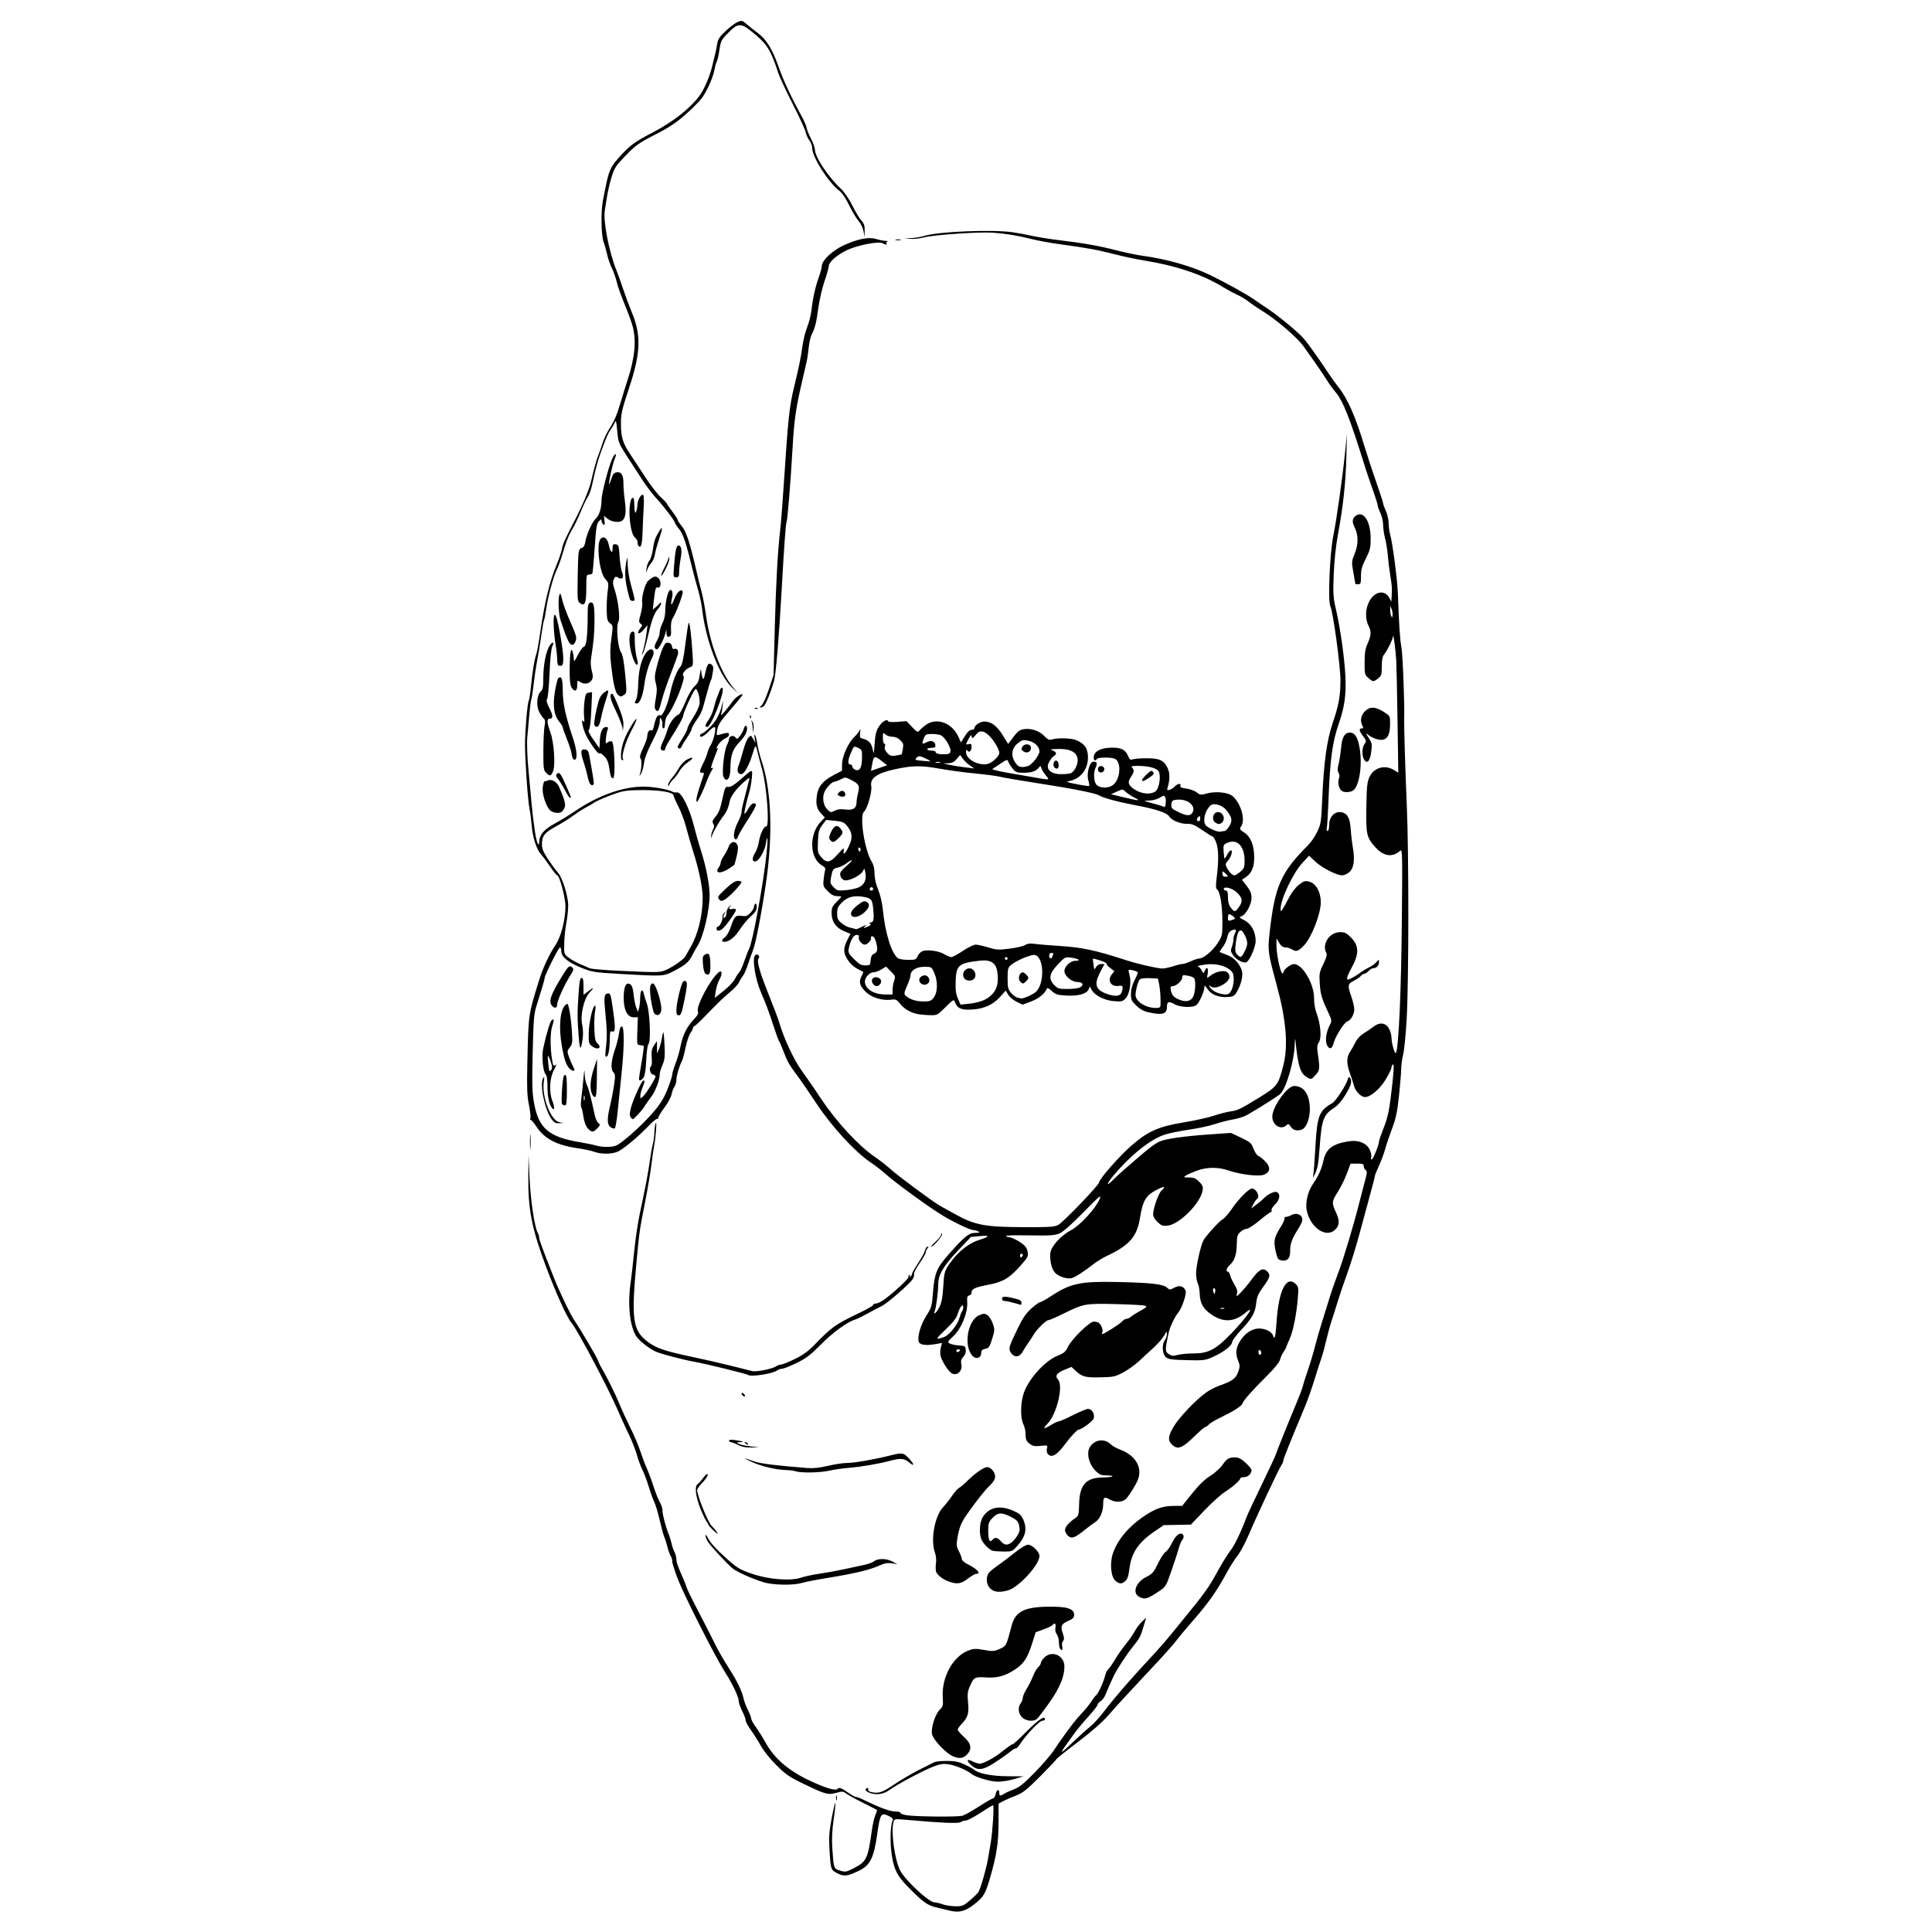 <?xml version="1.0" encoding="UTF-8" standalone="no"?>
<!-- Created with Inkscape (http://www.inkscape.org/) -->

<svg
   version="1.1"
   id="svg1"
   width="500"
   height="500"
   viewBox="0 0 500 500"
   sodipodi:docname="laura.svg"
   inkscape:version="1.3.2 (091e20ef0f, 2023-11-25, custom)"
   xmlns:inkscape="http://www.inkscape.org/namespaces/inkscape"
   xmlns:sodipodi="http://sodipodi.sourceforge.net/DTD/sodipodi-0.dtd"
   xmlns="http://www.w3.org/2000/svg"
   xmlns:svg="http://www.w3.org/2000/svg">
  <sodipodi:namedview
     id="namedview1"
     pagecolor="#ffffff"
     bordercolor="#000000"
     borderopacity="0.25"
     inkscape:showpageshadow="2"
     inkscape:pageopacity="0.0"
     inkscape:pagecheckerboard="0"
     inkscape:deskcolor="#d1d1d1"
     inkscape:zoom="0.43375641"
     inkscape:cx="424.20122"
     inkscape:cy="909.49664"
     inkscape:window-width="1920"
     inkscape:window-height="1005"
     inkscape:window-x="0"
     inkscape:window-y="0"
     inkscape:window-maximized="1"
     inkscape:current-layer="svg1" />
  <defs
     id="defs1" />
  <g
     id="g1"
     transform="matrix(0.269,0,0,0.269,-365.02,-10.168)">
    <path
       style="fill:#000000"
       d="m 2270.329,1875.9 c -2.567,-0.656 -8.311,-2.039 -12.765,-3.074 -8.484,-1.971 -13.051,-5.324 -27.556,-20.229 -10.031,-10.308 -13.043,-16.349 -15.135,-30.35 -1.801,-12.056 -1.36,-28.776 0.87,-32.978 0.781,-1.471 -0.197,-2.605 -3.723,-4.321 -7.373,-3.586 -8.364,-2.11 -10.953,16.315 -3.428,24.404 -6.836,31.173 -18.465,36.679 -10.584,5.011 -13.705,5.338 -20.056,2.098 -6.35,-3.239 -6.426,-3.472 -7.564,-23.106 -0.677,-11.674 -0.291,-17.182 2.081,-29.732 1.602,-8.472 3.196,-15.12 3.542,-14.774 0.346,0.346 -0.361,7.384 -1.571,15.639 -1.495,10.193 -1.942,18.89 -1.395,27.102 1.361,20.424 1.373,20.458 7.577,22.317 5.108,1.53 5.958,1.367 13.656,-2.624 11.755,-6.095 13.041,-8.849 16.863,-36.121 0.76,-5.42 2.262,-11.962 3.338,-14.538 1.076,-2.576 1.767,-4.873 1.536,-5.104 -0.232,-0.232 -6.09,-3.235 -13.018,-6.675 -6.928,-3.44 -14.212,-7.446 -16.187,-8.902 -3.26,-2.404 -4.15,-2.492 -9.653,-0.951 -8.026,2.247 -10.477,1.608 -30.325,-7.906 -14.884,-7.135 -18.146,-9.333 -27.333,-18.419 -6.031,-5.964 -12.401,-13.874 -15.099,-18.751 -2.567,-4.639 -6.917,-11.523 -9.667,-15.297 -2.75,-3.775 -5,-7.949 -5,-9.277 0,-1.327 -1.5,-5.374 -3.333,-8.992 -1.833,-3.618 -3.334,-7.948 -3.334,-9.622 -10e-4,-3.974 -6.058,-16.663 -13.543,-28.378 -9.024,-14.122 -38.079,-71.386 -44.65,-88 -3.19,-8.067 -5.802,-16.197 -5.803,-18.067 0,-1.87 -0.572,-3.97 -1.267,-4.667 -0.696,-0.697 -2.151,-4.674 -3.236,-8.838 -1.084,-4.165 -2.513,-8.665 -3.175,-10 -0.662,-1.335 -2.588,-8.428 -4.279,-15.761 -1.691,-7.333 -4.116,-15.433 -5.388,-18 -1.272,-2.567 -3.648,-9.152 -5.281,-14.633 -1.633,-5.481 -4.341,-12.681 -6.018,-16 -1.677,-3.318 -4.117,-9.934 -5.421,-14.7 -1.305,-4.767 -4.721,-13.467 -7.591,-19.333 -2.87,-5.867 -7.529,-16.067 -10.354,-22.667 -9.181,-21.452 -39.143,-78.082 -44.841,-84.751 -4.367,-5.111 -14.858,-28.228 -24.557,-54.108 -13.694,-36.541 -17.38,-55.354 -17.027,-86.894 l 0.234,-20.913 0.948,22 c 0.916,21.267 4.758,47.431 7.798,53.111 0.799,1.492 1.452,3.666 1.452,4.83 0,1.995 3.174,10.603 14.28,38.726 5.488,13.896 16.185,36.08 20.041,41.559 5.064,7.196 21.54,35.235 22.426,38.164 0.49,1.619 1.977,4.743 3.305,6.943 4.809,7.968 13.535,25.54 17.244,34.725 2.086,5.165 6.77,15.366 10.41,22.667 3.64,7.301 7.971,17.475 9.625,22.608 1.654,5.133 4.421,12.478 6.148,16.321 1.728,3.843 4.738,11.92 6.689,17.949 1.952,6.029 4.66,12.784 6.019,15.012 1.359,2.228 2.473,5.798 2.475,7.934 0.01,4.024 3.136,15.814 6.051,22.784 0.92,2.2 2.108,6.1 2.641,8.667 0.532,2.567 1.796,6.287 2.807,8.267 1.012,1.98 1.839,5.057 1.839,6.837 0,3.095 1.423,7.14 6.646,18.896 1.303,2.933 2.803,6.833 3.333,8.667 0.53,1.833 5.833,12.633 11.785,24 5.952,11.367 13.006,25.167 15.676,30.667 2.67,5.5 8.336,15.395 12.59,21.99 8.311,12.88 13.026,22.554 14.629,30.01 0.552,2.567 2.429,7.497 4.172,10.956 1.743,3.459 3.169,7.204 3.169,8.322 0,1.118 1.95,4.685 4.333,7.927 2.383,3.242 6.733,10.202 9.667,15.468 8.322,14.94 21.454,26.313 41.419,35.873 15.901,7.614 26.335,10.677 27.877,8.183 1.03,-1.667 4.159,-0.425 10.571,4.193 2.86,2.06 5.953,3.746 6.874,3.746 0.921,0 3.981,1.121 6.8,2.49 15.968,7.758 25.655,11.369 30.681,11.436 3.056,0.041 5.456,0.631 5.333,1.311 -0.122,0.681 2.36,1.705 5.516,2.276 8.151,1.475 49.496,1.891 54.162,0.545 2.145,-0.619 9.328,-4.635 15.961,-8.925 6.634,-4.29 12.754,-7.8 13.6,-7.8 0.846,0 1.899,-1.8 2.338,-4 0.895,-4.475 3.533,-5.471 3.533,-1.333 0,3.117 1.085,3.327 4.703,0.91 1.446,-0.966 5.63,-2.87 9.297,-4.231 5.175,-1.92 9.611,-5.48 19.826,-15.91 7.238,-7.39 15.338,-16.679 18,-20.642 2.662,-3.963 5.741,-8.482 6.841,-10.041 9.717,-13.775 15.352,-21.024 20.553,-26.437 3.356,-3.493 7.58,-8.693 9.387,-11.555 1.807,-2.862 3.941,-5.609 4.743,-6.105 1.781,-1.101 7.374,-13.517 8.597,-19.084 0.49,-2.23 1.78,-4.792 2.867,-5.694 1.087,-0.902 3.999,-5.091 6.471,-9.309 2.472,-4.218 7.244,-11.044 10.603,-15.168 3.36,-4.125 7.254,-9.727 8.655,-12.449 1.4,-2.723 4.403,-6.714 6.671,-8.869 l 4.125,-3.919 -2.121,7.143 c -3.312,11.152 -3.881,12.281 -10.067,19.981 -6.726,8.372 -16.063,22.624 -19.247,29.381 -3.287,6.974 -5.547,12.112 -7.723,17.559 -1.075,2.691 -3.206,5.562 -4.734,6.38 -1.529,0.818 -2.78,2.254 -2.78,3.191 0,0.937 -4.058,6.166 -9.017,11.62 -4.96,5.454 -10.809,12.464 -13,15.577 -2.191,3.113 -5.641,7.913 -7.668,10.667 -7.568,10.281 -6.344,10.033 5.178,-1.05 6.513,-6.264 14.32,-13.308 17.35,-15.654 3.03,-2.345 9.149,-9.085 13.598,-14.977 8.942,-11.843 26.807,-32.468 44.295,-51.14 6.271,-6.695 14.971,-16.574 19.333,-21.952 4.362,-5.378 10.031,-12.337 12.598,-15.463 19.675,-23.964 24.332,-30.439 31.893,-44.347 4.708,-8.659 10.591,-18.247 13.073,-21.305 3.959,-4.878 10.142,-17.7 15.642,-32.44 0.958,-2.567 7.43,-16.384 14.383,-30.705 6.953,-14.321 13.1,-27.521 13.661,-29.333 1.068,-3.453 12.279,-31.305 20.36,-50.584 2.603,-6.209 5.187,-13.109 5.743,-15.333 0.556,-2.224 1.633,-5.845 2.393,-8.044 4.171,-12.07 7.347,-22.427 9.609,-31.333 1.397,-5.5 4.345,-15.7 6.551,-22.667 2.206,-6.967 5.473,-17.467 7.259,-23.333 1.786,-5.867 5.443,-16.367 8.127,-23.333 4.835,-12.552 14.933,-46.165 20.429,-68 1.569,-6.233 3.99,-15.533 5.38,-20.667 2.122,-7.837 2.231,-9.504 0.679,-10.4 -1.017,-0.586 -1.849,-2.236 -1.849,-3.667 0,-2.215 -0.938,-2.598 -6.333,-2.586 l -6.333,0.014 -3.661,9.77 c -2.013,5.373 -6.02,13.419 -8.903,17.88 -5.651,8.744 -5.743,10.145 -1.287,19.742 3.409,7.343 3.187,12.03 -0.756,15.973 -8.643,8.643 -23.716,-1.17 -27.506,-17.909 -1.694,-7.481 0.879,-18.639 6.02,-26.107 5.425,-7.881 8.149,-14.037 10.14,-22.923 2.387,-10.65 8.717,-15.418 23.709,-17.858 9.879,-1.608 18.084,1.764 20.943,8.606 1.068,2.556 1.583,5.581 1.146,6.722 -0.438,1.141 -0.212,2.075 0.501,2.075 1.292,0 6.988,-14.09 6.988,-17.285 0,-0.923 2.052,-6.861 4.56,-13.196 3.381,-8.541 5.092,-15.827 6.619,-28.186 3.098,-25.077 3.657,-33.595 2.142,-32.659 -0.726,0.449 -1.32,1.794 -1.32,2.99 0,1.196 -2.525,6.353 -5.61,11.46 -5.613,9.289 -14.563,16.875 -19.91,16.875 -3.698,0 -9.177,-5.575 -10.483,-10.667 -0.658,-2.567 -2.408,-7.967 -3.887,-12 -3.429,-9.35 -3.456,-15.623 -0.088,-20.667 1.469,-2.2 3.858,-6.425 5.309,-9.389 1.624,-3.317 4.736,-6.649 8.095,-8.667 3.001,-1.803 7.145,-4.628 9.208,-6.278 5.66,-4.526 11.462,-4.001 14.714,1.333 1.453,2.383 2.653,6.433 2.667,9 0.032,5.965 3.463,17.37 4.412,14.667 2.68,-7.636 4.967,-60.565 5.581,-129.181 0.57,-63.63 0.48,-67.07 -1.706,-65.093 -7.296,6.603 -15.814,5.423 -23.677,-3.281 -8.552,-9.466 -9.183,-12.226 -8.796,-38.445 0.285,-19.27 0.774,-24.304 2.808,-28.905 4.119,-9.318 14.794,-12.538 23.654,-7.135 l 4.291,2.616 -0.755,-49.621 c -0.415,-27.292 -0.97,-53.521 -1.234,-58.288 -0.561,-10.156 -2.812,-27.216 -3.078,-23.323 -0.2,2.929 -6.08,14.736 -9.011,18.094 -1.163,1.332 -1.838,5.335 -1.838,10.903 0,7.917 -0.352,9.075 -3.513,11.562 -4.416,3.474 -4.869,3.454 -9.35,-0.401 -3.508,-3.017 -3.677,-3.714 -3.646,-15 0.025,-9.249 0.667,-13.244 2.938,-18.279 3.452,-7.656 3.637,-11.608 0.8,-17.094 -3.523,-6.814 -3.011,-16.989 1.219,-24.207 5.31,-9.061 14.589,-10.331 18.8,-2.571 l 1.98,3.65 0.309,-5.333 c 0.451,-7.765 0.318,-9.618 -1.474,-20.667 -0.892,-5.5 -1.906,-13.854 -2.253,-18.565 -0.346,-4.711 -1.495,-11.887 -2.553,-15.947 -1.058,-4.06 -1.943,-10.106 -1.968,-13.435 -0.025,-3.329 -1.204,-8.453 -2.621,-11.387 -1.417,-2.933 -2.596,-6.236 -2.621,-7.338 -0.025,-1.103 -2.189,-8.003 -4.809,-15.333 -2.62,-7.331 -5.696,-16.329 -6.836,-19.995 -15.236,-49.004 -21.58,-65.065 -29.241,-74.023 -2.184,-2.554 -5.857,-7.644 -8.162,-11.311 -4.198,-6.678 -12.17,-18.221 -22.525,-32.614 -6.014,-8.36 -26.342,-25.727 -39.526,-33.77 -4.553,-2.778 -10.405,-6.756 -13.003,-8.841 -2.598,-2.085 -7.589,-5.096 -11.091,-6.691 -3.502,-1.595 -9.476,-4.817 -13.276,-7.159 -19.605,-12.084 -45.307,-20.805 -75.576,-25.642 -7.7,-1.231 -20.9,-4.029 -29.333,-6.218 -15.909,-4.13 -27.282,-6.201 -53.333,-9.71 -8.433,-1.136 -20.309,-3.324 -26.39,-4.862 -13.025,-3.295 -24.084,-5.116 -36.943,-6.083 -12.789,-0.962 -57.006,2.02 -66.033,4.454 -4.051,1.092 -10.051,1.75 -13.333,1.461 l -5.968,-0.525 6.763,-0.233 c 3.719,-0.128 9.419,-1.083 12.667,-2.122 12.905,-4.129 65.095,-6.283 84.571,-3.491 5.133,0.736 13.533,2.291 18.667,3.456 5.133,1.165 16.233,2.955 24.667,3.978 25.363,3.077 39.867,5.619 56,9.814 8.433,2.193 19.928,4.606 25.544,5.363 23.741,3.199 48.003,10.145 65.79,18.837 15.029,7.344 35.324,18.595 41.465,22.988 2.861,2.047 8.502,5.886 12.535,8.533 11.589,7.605 31.417,24.083 36.313,30.178 5.193,6.465 14.637,19.767 22.579,31.805 3.059,4.636 7.484,10.829 9.833,13.763 9.07,11.324 16.506,28.153 25.334,57.333 2.662,8.8 7.788,24.402 11.39,34.672 3.602,10.27 6.55,19.354 6.55,20.188 0,0.834 1.187,4.131 2.637,7.328 1.45,3.197 2.651,8.516 2.667,11.821 0.016,3.305 0.65,8.105 1.408,10.667 2.256,7.625 7.006,43.743 7.451,56.658 1,29.038 2.086,45.751 3.331,51.255 1.248,5.518 3.191,53.572 2.752,68.078 -0.25,8.278 0.961,49.338 2.498,84.667 2.019,46.421 1.957,168.154 -0.106,205.333 -0.814,14.667 -2.34,30.165 -3.392,34.441 -1.052,4.276 -1.913,10.476 -1.913,13.777 0,3.302 -0.927,14.803 -2.06,25.559 -1.651,15.677 -2.958,21.937 -6.585,31.556 -2.489,6.6 -5.519,15.6 -6.735,20 -1.216,4.4 -3.953,11.737 -6.082,16.305 -2.129,4.568 -3.871,8.945 -3.871,9.727 0,0.782 -2.03,8.745 -4.512,17.695 -2.482,8.95 -7.071,25.872 -10.199,37.606 -3.128,11.733 -8.506,29.133 -11.952,38.667 -3.446,9.533 -7.617,21.833 -9.271,27.333 -1.653,5.5 -4.21,13.6 -5.681,18 -1.471,4.4 -3.809,12.938 -5.194,18.974 -1.385,6.036 -3.439,13.536 -4.564,16.667 -1.125,3.131 -4.164,12.592 -6.753,21.026 -2.59,8.433 -6.723,20.133 -9.186,26 -14.373,34.242 -20.687,49.989 -20.687,51.594 0,0.997 -0.82,2.996 -1.821,4.443 -2.624,3.789 -23.39,47.975 -30.886,65.715 -3.505,8.297 -8.587,17.897 -11.293,21.333 -2.706,3.436 -7.199,10.448 -9.986,15.581 -10.86,20.008 -18.048,30.077 -36.646,51.333 -4.812,5.5 -10.525,12.4 -12.697,15.333 -2.171,2.933 -9.961,11.756 -17.31,19.605 -30.465,32.538 -39.387,42.23 -47.74,51.86 -5.701,6.572 -16.078,15.66 -29.539,25.869 -11.413,8.655 -20.751,16.151 -20.751,16.656 0,0.505 -6.936,7.855 -15.414,16.332 -12.754,12.754 -16.723,15.91 -23,18.293 -4.173,1.584 -9.687,3.987 -12.253,5.342 l -4.667,2.463 -0.04,18.457 c -0.043,19.56 -1.835,31.185 -8.191,53.124 -4.479,15.46 -6.128,18.174 -15.534,25.564 -8.403,6.601 -14.438,8.071 -23.568,5.738 z m 19.568,-9.636 c 3.722,-3.117 7.473,-6.76 8.337,-8.095 2.082,-3.22 7.638,-22.542 9.314,-32.39 0.735,-4.316 1.899,-11.148 2.587,-15.181 1.781,-10.437 3.361,-36 2.224,-36 -0.525,0 -6.018,3.3 -12.205,7.333 -6.188,4.033 -12.438,7.333 -13.889,7.333 -1.451,0 -3.776,0.71 -5.167,1.579 -2.395,1.496 -17.669,0.81 -55.576,-2.495 -7.7,-0.671 -8.185,-0.54 -8.982,2.437 -2.537,9.478 1.159,36.288 6.408,46.48 4.961,9.632 27.479,30.605 33.006,30.742 1.672,0.041 5.14,0.87 7.707,1.841 2.567,0.971 7.997,1.837 12.067,1.925 6.859,0.147 7.896,-0.256 14.167,-5.508 z m 405.907,-1242.396 -1.306,-3.271 -0.085,3.558 c -0.046,1.957 0.36,4.657 0.903,6 0.917,2.267 1.017,2.246 1.391,-0.287 0.221,-1.501 -0.185,-4.201 -0.903,-6 z M 2161.256,1767.264 c 0.027,-2.2 0.326,-2.939 0.664,-1.641 0.338,1.297 0.316,3.097 -0.049,4 -0.365,0.903 -0.642,-0.159 -0.615,-2.359 z m 32.21,-4.658 c -3.777,-1.524 -4.924,-3.549 -2.53,-4.468 1.22,-0.468 1.678,-0.095 1.25,1.018 -0.398,1.037 0.586,2.095 2.401,2.581 7.229,1.936 10.864,0.792 22.571,-7.105 6.495,-4.381 17.365,-10.755 24.156,-14.165 6.791,-3.41 13.39,-6.725 14.663,-7.368 1.273,-0.643 6.673,-1.163 12,-1.156 7.572,0.01 11.284,0.757 17.014,3.424 4.031,1.876 8.231,4.2 9.333,5.165 4.127,3.611 16.94,6.063 32.21,6.166 l 15.128,0.102 -8.667,2.559 c -4.767,1.408 -11.905,2.562 -15.863,2.565 -7.153,0.01 -21.62,-4.223 -25.47,-7.444 -4.399,-3.68 -15.75,-8.425 -22.202,-9.281 -5.616,-0.745 -8.338,-0.299 -15.314,2.506 -10.625,4.273 -34.625,17.118 -41.686,22.31 -5.532,4.068 -12.857,5.067 -18.995,2.591 z m 97.885,-26.565 c -5.123,-4.578 -4.322,-6.529 1.455,-3.542 2.232,1.154 5.322,2.098 6.867,2.098 3.01,0 12.98,-5.165 18.959,-9.822 9.732,-7.579 11.535,-8.845 12.601,-8.845 0.632,0 6.825,-5.7 13.763,-12.667 11.247,-11.294 17.333,-15.273 17.333,-11.333 0,0.733 -1.124,1.333 -2.497,1.333 -2.857,0 -15.847,13.663 -21.867,23 -1.3,2.017 -2.976,3.667 -3.723,3.667 -0.747,0 -2.084,0.598 -2.969,1.329 -5.818,4.801 -18.496,13.444 -23.224,15.834 -7.563,3.822 -11.521,3.573 -16.698,-1.053 z m -17.861,-8.697 c -6.665,-2.901 -18.89,-15.948 -19.879,-21.215 -1.13,-6.026 2.97,-18.909 7.45,-23.404 3.153,-3.164 3.401,-4.206 2.89,-12.143 -1.223,-18.993 9.808,-39.158 24.486,-44.764 5.274,-2.014 7.128,-2.094 15.188,-0.653 8.367,1.495 9.71,1.407 15.142,-0.996 6.342,-2.805 6.326,-2.775 11.465,-22.398 3.509,-13.397 11.975,-17.841 34.675,-18.201 18.407,-0.292 25.422,1.833 25.422,7.7 0,2.838 -1.102,3.964 -6,6.13 -6.544,2.895 -7.3,5.07 -4.527,13.025 1.113,3.193 1.077,4.705 -0.149,6.182 -0.923,1.113 -1.26,3.399 -0.781,5.306 0.463,1.843 0.294,3.351 -0.375,3.351 -1.67,0 -2.826,-3.394 -2.877,-8.442 -0.023,-2.323 -0.941,-5.413 -2.038,-6.865 -1.259,-1.666 -1.697,-4.004 -1.185,-6.333 0.782,-3.561 -1.004,-5.158 -2.7,-2.415 -0.434,0.703 -4.279,2.55 -8.545,4.106 l -7.755,2.828 -3.708,11.561 c -4.239,13.217 -7.757,18.572 -15.733,23.945 -9.71,6.541 -17.366,8.693 -28.415,7.984 -11.038,-0.708 -11.656,-0.348 -15.776,9.177 -1.919,4.437 -2.215,7.367 -1.485,14.667 1.051,10.511 -0.105,14.548 -5.903,20.616 -2.226,2.329 -4.047,4.938 -4.047,5.797 0,0.859 2.7,3.988 6,6.954 7.18,6.452 8.037,11.84 2.727,17.149 -3.663,3.663 -7.401,4.036 -13.566,1.353 z m 66.778,-37.353 c -3.722,-3.722 -4.29,-9.539 -1.315,-13.472 1.077,-1.423 1.977,-3.821 2,-5.327 0.023,-1.506 1.717,-5.406 3.764,-8.667 2.047,-3.26 4.769,-8.704 6.048,-12.098 1.279,-3.393 3.504,-7.237 4.945,-8.54 1.44,-1.303 2.619,-3.204 2.619,-4.224 0,-1.02 1.473,-3.327 3.273,-5.127 7.396,-7.396 19.394,-2.108 19.394,8.548 0,9.888 -4.584,20.813 -14.747,35.146 -5.343,7.535 -10.625,14.45 -11.738,15.367 -3.434,2.828 -10.617,2.018 -14.242,-1.606 z m 113.032,-115.701 c -7.487,-3.608 -3.806,-14.263 6.741,-19.512 5.546,-2.76 6.905,-4.337 10.922,-12.667 2.523,-5.233 5.799,-10.26 7.279,-11.172 1.48,-0.912 3.975,-4.212 5.544,-7.333 3.728,-7.414 6.393,-10.342 9.416,-10.342 2.704,0 3.369,3.892 1.058,6.202 -0.771,0.771 -2.24,4.341 -3.266,7.933 -2.069,7.252 -6.443,20.282 -10.293,30.668 -2.192,5.913 -3.657,7.526 -11.197,12.333 -9.072,5.784 -11.21,6.297 -16.204,3.89 z m -143.698,-8.299 c -3.489,-3.489 -4.322,-9.609 -1.919,-14.098 0.744,-1.391 4.194,-4.462 7.667,-6.826 3.472,-2.363 11.057,-8.086 16.855,-12.717 6.405,-5.117 11.808,-8.42 13.769,-8.42 4.12,0 11.026,6.835 11.012,10.897 -0.03,8.465 -19.893,30.136 -30.261,33.016 -8.364,2.323 -13.503,1.767 -17.122,-1.852 z m -213.536,-4.862 c -8.549,-1.427 -29.595,-10.362 -34.659,-14.716 -5.839,-5.019 -20.982,-21.419 -23.487,-25.436 -1.242,-1.991 -2.257,-4.691 -2.256,-6 5e-4,-1.309 1.281,0.205 2.845,3.366 1.765,3.566 7.763,10.161 15.811,17.384 12.115,10.874 13.829,11.936 26.102,16.166 16.019,5.522 37.412,7.175 47.43,3.666 3.196,-1.119 10.911,-2.769 17.144,-3.667 6.233,-0.897 16.733,-2.794 23.333,-4.216 6.6,-1.422 15.363,-3.3 19.473,-4.175 4.11,-0.875 8.437,-2.39 9.614,-3.367 3.711,-3.08 11.739,-3.197 17.579,-0.256 l 5.333,2.686 -5.551,-0.748 c -4.205,-0.567 -7.276,0.043 -12.667,2.516 -8.389,3.848 -24.25,7.589 -49.116,11.585 -9.9,1.591 -20.919,3.745 -24.486,4.786 -7.065,2.062 -21.499,2.252 -32.443,0.425 z m 175.282,-1.193 c -6.382,-1.922 -12.996,-6.783 -13.848,-10.179 -0.454,-1.807 -0.471,-5.508 -0.038,-8.223 0.463,-2.905 0.01,-7.132 -1.114,-10.27 -4.261,-11.952 -0.115,-34.934 7.813,-43.3 2.45,-2.585 6.362,-7.541 8.695,-11.014 2.333,-3.472 5.412,-6.94 6.844,-7.707 1.432,-0.766 5.144,-3.925 8.25,-7.02 7.005,-6.98 15.624,-12.947 18.713,-12.954 3.539,-0.01 7.667,4.867 7.667,9.057 0,2.619 -1.626,5.299 -5.461,9 -4.815,4.647 -13.506,15.675 -22.016,27.937 -5.021,7.234 -7.017,12.123 -8.556,20.959 -1.384,7.946 -1.272,9.203 1.257,14.161 1.526,2.992 2.776,6.352 2.776,7.467 0,1.114 2.55,3.308 5.667,4.875 9.046,4.548 13.221,9.205 8.253,9.205 -1.144,0 -4.83,2.1 -8.192,4.667 -6.191,4.727 -9.742,5.437 -16.709,3.339 z m 158.909,-1.129 c -4.466,-3.616 -5.821,-16.766 -2.702,-26.219 4.25,-12.882 14.817,-25.703 29.369,-35.633 11.464,-7.823 18.703,-10.357 29.588,-10.357 h 7.76 l 9.576,-11.96 c 6.539,-8.166 12.077,-13.528 17.46,-16.903 4.336,-2.719 9.619,-7.465 11.739,-10.546 4.242,-6.165 6.107,-7.257 12.391,-7.257 3.047,0 5.805,1.444 9.891,5.179 3.116,2.849 5.666,6.034 5.666,7.079 0,3.439 -3.48,6.742 -7.104,6.742 -1.96,0 -3.563,0.443 -3.563,0.985 0,1.871 -7.358,8.426 -14.667,13.066 -4.033,2.561 -13.096,10.722 -20.14,18.136 l -12.807,13.48 -13.072,0.243 -13.072,0.243 -9.124,6.234 c -15.221,10.4 -22.038,20.558 -23.895,35.61 -0.9,7.29 -1.89,10.245 -4.023,12.004 -3.594,2.963 -5.492,2.938 -9.273,-0.124 z m -118.594,-29.151 c -3.109,-1.137 -8.062,-6.023 -10.127,-9.992 -2.794,-5.37 -2.384,-16.879 0.786,-22.078 5.933,-9.73 16.335,-11.994 29.339,-6.385 5.917,2.552 7.776,4.15 9.632,8.28 4.196,9.338 2.425,16.835 -6.202,26.254 -4.26,4.651 -4.824,4.859 -12.941,4.758 -4.668,-0.058 -9.387,-0.434 -10.487,-0.836 z m 18.261,-7.724 c 1.57,-1.099 4.16,-4.112 5.756,-6.694 2.377,-3.846 2.696,-5.595 1.766,-9.668 -0.977,-4.274 -2.165,-5.495 -8.459,-8.693 -8.594,-4.367 -12.324,-3.989 -17.656,1.79 -3.119,3.38 -3.664,5.115 -3.646,11.619 0.024,9.074 1.356,12.14 3.927,9.042 2.444,-2.945 4.973,-2.558 8.302,1.27 3.324,3.823 5.957,4.174 10.011,1.334 z m 54.795,-6.334 c -1.166,-0.917 -2.523,-3.021 -3.014,-4.676 -0.927,-3.12 2.629,-7.681 9.907,-12.704 3.009,-2.077 3.304,-3.21 3.555,-13.629 0.44,-18.286 6.636,-25.189 22.764,-25.361 4.566,-0.049 8.723,-0.51 9.239,-1.026 0.516,-0.516 -1.923,-0.938 -5.418,-0.938 -5.411,0 -7.009,-0.653 -10.752,-4.396 -6.75,-6.75 -9.168,-17.731 -5.163,-23.448 4.892,-6.984 14.138,-7.819 20.031,-1.809 1.354,1.381 5.335,3.576 8.847,4.879 15.044,5.58 21.866,17.75 16.656,29.712 -2.171,4.986 -7.611,13.692 -10.869,17.396 -3.089,3.513 -10.299,3.977 -15.507,1 -5.542,-3.168 -6.667,-2.521 -6.667,3.837 0,7.661 -3.124,14.885 -7.674,17.743 -2.013,1.264 -6.36,4.488 -9.66,7.165 -9.845,7.984 -12.689,9.076 -16.277,6.256 z m -342.344,-6.288 c -2.225,-2.175 -4.046,-4.378 -4.046,-4.895 0,-0.517 -0.8,-1.887 -1.779,-3.045 -0.978,-1.158 -3.678,-6.956 -6,-12.885 -4.425,-11.301 -5.469,-21 -2.456,-22.82 0.971,-0.586 3.184,-3.016 4.917,-5.4 1.734,-2.383 3.62,-4.333 4.193,-4.333 1.882,0 -0.571,4.324 -5.096,8.984 -2.445,2.518 -4.446,5.446 -4.446,6.506 0,5.263 10.485,31.057 14.028,34.51 2.987,2.911 6.338,7.333 5.558,7.333 -0.455,0 -2.648,-1.78 -4.873,-3.955 z m 79.954,-56.045 c -1.833,-0.587 -6.215,-1.127 -9.737,-1.2 -9.409,-0.195 -24.472,-3.922 -33.597,-8.313 -8.117,-3.906 -7.86,-3.894 4,0.186 5.805,1.997 20.661,3.818 50.77,6.224 5.549,0.443 11.781,-0.226 19.772,-2.124 6.418,-1.524 14.773,-2.771 18.566,-2.771 6.781,0 25.821,-3.318 41.559,-7.243 11.339,-2.828 12.488,-2.652 17.509,2.671 5.62,5.958 5.879,8.643 0.389,4.024 -4.688,-3.944 -8.226,-4.223 -18.564,-1.461 -11.04,2.949 -27.392,5.74 -39.333,6.713 -5.867,0.478 -14.454,1.716 -19.083,2.75 -8.985,2.008 -26.749,2.309 -32.251,0.547 z m 242.681,-16.649 c -0.922,-1.111 -1.286,-3.414 -0.829,-5.237 0.804,-3.202 0.704,-3.243 -6.184,-2.544 -5.845,0.593 -7.607,0.231 -10.668,-2.193 -2.975,-2.356 -3.667,-3.978 -3.667,-8.602 0,-3.134 -0.967,-7.636 -2.148,-10.005 -3.192,-6.398 -2.81,-21.578 0.783,-31.106 5.074,-13.457 20.513,-30.213 32.032,-34.766 6.191,-2.447 7.761,-3.789 10.08,-8.619 3.631,-7.561 20.767,-24.286 24.855,-24.259 1.685,0.011 3.725,0.461 4.532,1 2.468,1.648 4.569,6.667 3.719,8.883 -0.443,1.153 -0.472,2.096 -0.067,2.096 1.724,0 16.46,-9.325 18.77,-11.878 1.388,-1.534 3.433,-2.788 4.545,-2.788 1.112,0 3.006,-0.89 4.208,-1.979 1.203,-1.088 5.346,-3.707 9.207,-5.818 5.711,-3.123 6.566,-4.017 4.585,-4.791 -1.339,-0.523 -14.199,-1.228 -28.576,-1.565 -29.526,-0.692 -30.572,-0.495 -51.04,9.627 -6.516,3.223 -12.641,5.859 -13.611,5.859 -2.252,0 -11.163,8.779 -14.21,14 -1.284,2.2 -3.684,5.884 -5.333,8.186 -1.649,2.302 -4.021,6.052 -5.27,8.333 -2.868,5.236 -8.021,5.643 -11.142,0.879 -2.611,-3.984 -2.235,-5.367 6.242,-22.955 5.041,-10.459 8.086,-14.952 13.33,-19.667 3.738,-3.361 7.542,-6.11 8.454,-6.11 0.912,0 5.778,-2.706 10.813,-6.013 18.428,-12.104 28.182,-14.17 63.241,-13.396 32.526,0.718 44.258,2.022 47.91,5.327 2.666,2.412 2.915,2.416 7.187,0.116 5.079,-2.735 9.414,-1.391 10.931,3.388 0.879,2.768 -3.587,15.993 -6.724,19.912 -4.132,5.162 -8.583,14.677 -9.98,21.333 -3.253,15.508 -3.221,16.903 0.449,19.308 2.757,1.807 4.285,1.949 8.462,0.789 2.804,-0.778 9.597,-1.425 15.097,-1.436 14.581,-0.03 21.527,-3.667 36.402,-19.06 14.901,-15.42 24.116,-28.773 13.931,-20.184 -10.583,8.924 -20.952,9.671 -32.123,2.314 -8.672,-5.711 -11.733,-11.007 -12.09,-20.917 -0.135,-3.748 -0.967,-8.125 -1.849,-9.727 -0.882,-1.602 -1.604,-5.869 -1.604,-9.483 0,-6.743 4.412,-26.697 6.977,-31.552 2.38,-4.506 15.338,-18.746 18.691,-20.54 1.723,-0.922 5.78,-5.58 9.015,-10.351 6.324,-9.326 16.118,-19.16 19.081,-19.16 4.207,0 8.124,8.009 4.894,10.006 -0.739,0.457 -2.325,2.729 -3.525,5.05 l -2.182,4.22 5.192,-3.917 c 2.855,-2.154 5.792,-4.598 6.525,-5.431 3.422,-3.886 10.155,-7.391 12.666,-6.595 4.145,1.316 3.453,7.416 -1.367,12.033 -2.219,2.126 -3.738,4.638 -3.375,5.583 0.362,0.945 0.073,1.718 -0.643,1.718 -0.716,0 -5.59,3.6 -10.83,8 -5.24,4.4 -10.786,8.019 -12.322,8.042 -1.537,0.023 -4.295,1.376 -6.128,3.006 -2.915,2.592 -3.36,4.154 -3.548,12.462 -0.224,9.895 -2.149,15.327 -6.982,19.7 -2.915,2.638 -3.766,6.123 -1.495,6.123 0.719,0 1.715,1.65 2.213,3.667 0.498,2.017 2.358,5.982 4.134,8.812 2.276,3.628 2.983,6.183 2.396,8.667 -0.788,3.334 -0.571,3.25 4.085,-1.594 2.705,-2.814 7.49,-8.61 10.634,-12.882 6.499,-8.828 10.155,-10.722 13.992,-7.249 3.806,3.445 3.208,6.089 -3.416,15.086 -4.898,6.653 -6.141,9.53 -6.836,15.813 -1.038,9.381 -3.858,14.358 -14.757,26.039 -4.631,4.964 -8.42,10.113 -8.42,11.444 0,3.263 -8.213,9.632 -18.171,14.091 -7.784,3.486 -8.992,3.638 -25.531,3.216 -14.813,-0.378 -17.771,-0.815 -20.163,-2.982 -3.368,-3.053 -3.847,-12.236 -0.845,-16.205 1.077,-1.423 1.95,-4.088 1.941,-5.921 -0.015,-3.089 -0.2,-2.991 -2.521,1.333 -1.378,2.567 -6.001,7.877 -10.274,11.801 -4.273,3.924 -10.789,9.924 -14.479,13.333 -3.69,3.409 -10.388,8.156 -14.884,10.549 -7.549,4.017 -9.229,4.371 -21.957,4.63 -14.649,0.298 -17.403,-0.465 -24.055,-6.667 l -3.606,-3.362 -6.282,2.578 c -8.024,3.293 -9.913,6.039 -6.64,9.655 5.361,5.924 -1.155,33.162 -10.155,42.448 -5.034,5.194 -3.709,5.585 3.623,1.069 2.933,-1.807 6.17,-3.304 7.194,-3.326 1.023,-0.023 7.214,-2.742 13.757,-6.042 6.543,-3.3 13.042,-6 14.442,-6 3.97,0 7.033,5.606 5.228,9.568 -1.305,2.865 -11.761,10.432 -14.414,10.432 -1.258,0 -7.873,7.085 -12.448,13.333 -8.14,11.116 -13.538,14.283 -17.078,10.017 z m 169.652,-140.234 c -0.917,-0.37 -2.417,-0.37 -3.333,0 -0.917,0.37 -0.167,0.672 1.667,0.672 1.833,0 2.583,-0.303 1.667,-0.672 z m -8.882,-18.777 c -1.456,-1.456 -2.455,0.86 -1.409,3.269 0.992,2.284 1.063,2.282 1.616,-0.047 0.318,-1.341 0.225,-2.791 -0.206,-3.222 z m -458.784,150.327 c -2.877,-1.467 -6.004,-2.667 -6.949,-2.667 -0.945,0 -1.718,-0.637 -1.718,-1.415 0,-0.928 2.179,-1.099 6.333,-0.496 7.087,1.029 9.067,1.911 4.289,1.911 -6.649,0 -0.147,2.872 8.871,3.918 l 9.173,1.065 -7.385,0.175 c -5.035,0.119 -9.049,-0.673 -12.615,-2.491 z m 418.205,0.333 c -4.915,-4.159 -4.747,-8.208 0.731,-17.667 5.229,-9.028 22.153,-26.743 32.066,-33.564 3.141,-2.161 8.85,-5.021 12.688,-6.356 11.701,-4.07 15.41,-6.838 17.551,-13.098 1.696,-4.96 1.698,-6.27 0.018,-10.29 -2.939,-7.034 -2.375,-12.794 1.913,-19.556 4.664,-7.355 11.468,-11.803 18.052,-11.803 6.131,0 12.31,3.098 13.47,6.753 1.578,4.972 2.462,1.458 3.469,-13.784 1.974,-29.898 9.572,-44.567 18.473,-35.666 2.53,2.53 2.719,3.79 1.964,13.082 -1.313,16.16 -4.571,32.318 -8.062,39.989 -1.762,3.872 -3.204,7.379 -3.204,7.794 0,0.415 -1.113,2.347 -2.472,4.294 -1.36,1.947 -2.908,5.335 -3.44,7.53 -0.601,2.48 -5.345,8.349 -12.528,15.5 -14.568,14.504 -22.642,23.618 -23.601,26.639 -0.817,2.573 -8.486,7.441 -21.959,13.938 -4.767,2.299 -9.49,5.174 -10.497,6.389 -1.006,1.215 -2.418,2.209 -3.138,2.209 -0.719,0 -5.094,3.701 -9.722,8.225 -12.357,12.079 -16.522,13.885 -21.773,9.442 z m 85.129,-88.921 c 0,-1.057 -0.6,-2.292 -1.333,-2.745 -0.733,-0.453 -1.333,0.411 -1.333,1.921 0,1.51 0.6,2.745 1.333,2.745 0.733,0 1.333,-0.865 1.333,-1.921 z m -496,87.255 c -1.202,-0.777 -1.366,-1.301 -0.412,-1.313 0.873,-0.011 1.959,0.58 2.412,1.313 1.023,1.655 0.561,1.655 -2,0 z m -3.388,-46.755 c -1.435,-2.322 0.199,-2.814 2.028,-0.61 1.052,1.267 1.153,2.032 0.269,2.032 -0.78,0 -1.813,-0.64 -2.297,-1.422 z m 5.848,-19.229 c -0.945,-0.945 -41.591,-10.914 -51.793,-12.703 -10.561,-1.852 -31.532,-7.334 -36.846,-9.632 -6.539,-2.828 -16.452,-10.642 -19.257,-15.181 -6.1,-9.87 -8.233,-30.482 -5.269,-50.911 0.712,-4.908 2.262,-18.523 3.443,-30.257 1.182,-11.733 3.629,-28.233 5.439,-36.667 5.334,-24.855 8.2,-39.97 9.762,-51.47 0.807,-5.942 2.051,-12.838 2.764,-15.325 0.713,-2.487 1.357,-7.225 1.43,-10.53 0.073,-3.305 0.629,-7.509 1.236,-9.342 1.395,-4.213 0.268,12.948 -1.401,21.333 -0.657,3.3 -1.871,11.7 -2.7,18.667 -0.828,6.967 -3.508,22.867 -5.955,35.333 -5.506,28.051 -5.542,28.299 -8.143,56 -5.434,57.857 -4.045,67.795 11.055,79.097 7.795,5.834 16.698,8.818 42.441,14.226 11.733,2.465 28.833,6.389 38,8.722 9.167,2.333 18.038,4.551 19.713,4.929 3.992,0.902 18.806,-1.993 22.573,-4.411 1.624,-1.043 3.956,-1.896 5.183,-1.896 1.226,0 7.1,-2.369 13.053,-5.263 7.848,-3.816 13.022,-7.532 18.817,-13.515 17.018,-17.569 19.942,-19.644 43.853,-31.12 7.044,-3.381 12.806,-6.736 12.806,-7.457 0,-0.721 1.116,-1.311 2.481,-1.311 1.364,0 4.774,-1.556 7.578,-3.459 7.74,-5.252 24.617,-20.781 23.881,-21.972 -0.357,-0.578 0.053,-1.485 0.911,-2.016 1.041,-0.643 1.202,-0.383 0.482,0.78 -0.714,1.155 -0.558,1.423 0.461,0.794 0.847,-0.523 1.539,-1.672 1.539,-2.554 0,-0.881 2.603,-5.496 5.786,-10.255 3.182,-4.759 6.194,-10.302 6.692,-12.319 0.498,-2.017 1.615,-3.667 2.481,-3.667 1.196,0 1.19,0.384 -0.025,1.6 -0.88,0.88 -1.607,2.53 -1.614,3.667 -0.01,1.137 -2.723,5.945 -6.033,10.685 -3.31,4.74 -5.711,9.421 -5.334,10.403 0.377,0.982 -0.256,3.221 -1.406,4.977 -3.184,4.86 -24.597,23.398 -29.879,25.867 -2.567,1.2 -8.567,4.359 -13.333,7.019 -4.767,2.661 -10.132,5.277 -11.923,5.814 -7.638,2.292 -21.588,12.431 -32.968,23.964 -10.107,10.242 -14.175,13.336 -23.484,17.863 -6.193,3.011 -12.408,5.475 -13.812,5.475 -1.404,0 -3.761,0.847 -5.238,1.881 -4.341,3.041 -25.373,6.209 -27.448,4.134 z m 194.725,-2.349 c -3.336,-2.792 -8.886,-12.095 -9.744,-16.333 -0.446,-2.2 -0.282,-5.818 0.364,-8.04 l 1.174,-4.04 -7.56,1.25 c -8.862,1.466 -14.362,0.428 -15.042,-2.838 -1.118,-5.372 2.089,-16.06 7.3,-24.332 5.202,-8.257 5.514,-9.354 6.594,-23.221 1.39,-17.837 3.533,-23.054 14.664,-35.687 15.412,-17.493 19.741,-21.041 25.732,-21.089 3.94,-0.032 4.811,-0.381 3.333,-1.335 -1.1,-0.711 -3.217,-1.302 -4.704,-1.313 -3.117,-0.024 -17.654,-6.867 -29.296,-13.791 -12.998,-7.731 -46.948,-32.448 -56.016,-40.782 -2.942,-2.704 -9.242,-7.543 -14,-10.753 -15.003,-10.123 -37.045,-34.15 -52.011,-56.694 -7.303,-11 -15.534,-22.965 -18.292,-26.59 -7.34,-9.645 -9.679,-13.758 -13.312,-23.41 -1.794,-4.767 -3.729,-9.267 -4.3,-10 -0.57,-0.733 -2.875,-7.033 -5.121,-14 -4.309,-13.364 -7.57,-22.117 -11.921,-32 -5.73,-13.015 -9.041,-33.185 -5.955,-36.272 2.382,-2.382 5.295,0.753 3.127,3.365 -1.666,2.007 1.51,13.18 9.165,32.24 5.552,13.826 10.222,26.229 11.294,30 3.907,13.735 13.896,35.144 20.842,44.667 4.279,5.867 13.342,18.997 20.14,29.179 13.948,20.892 35.668,44.257 50.36,54.174 4.767,3.218 11.367,8.329 14.667,11.359 7.346,6.744 42.302,32.676 48.628,36.074 1.488,0.799 7.805,4.294 14.039,7.766 19.288,10.745 28.922,12.531 68,12.612 23.346,0.048 27.936,-0.276 31.466,-2.221 5.017,-2.765 39.2,-38.367 39.2,-40.827 0,-3.085 19.558,-25.384 30.96,-35.298 16.011,-13.922 26.167,-18.452 50.26,-22.416 10.696,-1.76 23.947,-4.7 29.447,-6.534 5.5,-1.834 12.7,-3.69 16,-4.124 6.487,-0.854 9.69,-2.382 26,-12.405 18.89,-11.608 19.737,-12.7 24.583,-31.677 4.89,-19.152 2.818,-43.784 -6.59,-78.329 -8.083,-29.678 -8.438,-32.259 -6.678,-48.44 4.971,-45.693 10.831,-59.078 37.487,-85.625 2.613,-2.603 6.436,-8.293 8.495,-12.645 3.501,-7.401 3.809,-9.47 4.756,-31.935 1.441,-34.199 4.425,-55.957 9.876,-72.021 6.055,-17.846 7.579,-26.166 7.625,-41.646 0.041,-13.847 -7.162,-66.553 -9.759,-71.406 -2.396,-4.477 -0.475,-50.944 2.768,-66.948 3.267,-16.122 8.709,-54.496 11.346,-80 l 1.93,-18.667 -0.615,22.667 c -0.679,25.042 -3.041,46.753 -8.051,74 -2.093,11.386 -3.601,25.62 -4.104,38.737 -0.697,18.196 -0.45,22.199 2.01,32.667 4.253,18.094 8.413,47.414 9.232,65.068 0.836,18.019 -0.736,29.325 -6.331,45.528 -6.329,18.33 -8.492,34.704 -10.039,76 -0.44,11.733 -1.121,22.683 -1.515,24.333 -0.414,1.737 -0.093,3 0.762,3 0.843,0 1.496,-2.434 1.52,-5.667 0.064,-8.498 5.723,-13.946 12.673,-12.202 5.07,1.272 7.36,5.853 8.04,16.082 0.334,5.016 1.286,13.117 2.117,18.002 2.041,12.003 0.89,19.647 -3.531,23.45 -1.92,1.651 -4.97,3.002 -6.778,3.002 -5.364,0 -19.45,-7.215 -25.896,-13.265 l -6,-5.631 -6.395,6.941 c -8.951,9.716 -20.939,34.951 -20.939,44.079 0,3.074 0.037,3.083 1.874,0.46 1.031,-1.472 3.752,-6.372 6.048,-10.889 2.478,-4.876 6.37,-9.953 9.578,-12.494 4.846,-3.838 5.899,-4.156 10.189,-3.074 6.335,1.597 10.978,9.953 10.978,19.76 0,10.879 -8.678,33.404 -15.871,41.196 -5.411,5.861 -7.808,6.766 -11.505,4.345 -1.758,-1.152 -4.727,-2.095 -6.597,-2.095 -2.405,0 -4.173,-1.268 -6.042,-4.333 l -2.642,-4.333 v 7.07 c -0.01,7.941 3.547,25.163 5.432,26.327 0.676,0.418 1.23,0.096 1.23,-0.716 0,-2.531 6.906,-8.015 10.092,-8.015 8.319,0 19.597,19.209 19.416,33.07 -0.058,4.474 0.964,10.446 2.486,14.529 3.873,10.39 4.909,23.491 2.185,27.648 -1.841,2.811 -1.977,4.736 -0.873,12.374 1.914,13.24 1.741,14.577 -2.5,19.324 -3.648,4.083 -4.054,4.217 -7.379,2.438 -7.105,-3.802 -9.322,-10.539 -11.868,-36.05 -0.256,-2.567 -0.562,-0.567 -0.679,4.444 -0.341,14.545 -7.67,40.256 -13.288,46.616 -1.845,2.089 -15.591,10.902 -32.238,20.669 -2.872,1.685 -8.902,3.656 -13.4,4.381 -4.498,0.724 -12.478,2.757 -17.733,4.516 -5.255,1.759 -16.454,4.175 -24.887,5.367 -8.433,1.193 -19.037,3.365 -23.563,4.828 -13.558,4.382 -32.444,19.427 -48.918,38.97 -6.846,8.122 -7.794,11.771 -1.327,5.113 2.095,-2.157 7.16,-6.843 11.256,-10.413 23.991,-20.913 28.772,-24.68 34.553,-27.224 5.566,-2.449 23.493,-4.994 46.456,-6.595 l 21.79,-1.519 9.712,4.612 c 8.902,4.228 9.906,5.121 12.044,10.72 1.283,3.359 3.344,6.428 4.58,6.821 1.236,0.392 4.237,2.766 6.668,5.274 5.37,5.541 4.944,10.187 -1.166,12.718 -4.912,2.034 -22.694,-0.047 -34.188,-4.001 -10.102,-3.475 -21,-3.376 -30.778,0.281 -4.282,1.602 -8.969,3.702 -10.415,4.667 -2.378,1.586 -2.08,1.755 3.103,1.755 4.611,0 6.527,0.795 9.794,4.062 3.361,3.361 3.939,4.82 3.349,8.454 -1.96,12.075 -22.223,32.537 -33.477,33.805 -4.79,0.54 -6.147,0.074 -9.847,-3.383 -2.737,-2.557 -4.292,-5.284 -4.292,-7.528 0,-5.518 5.197,-20.207 8.069,-22.806 4.866,-4.403 2.614,-4.517 -5.421,-0.273 -9.742,5.146 -12.637,10.23 -15.343,26.946 -2.87,17.727 -10.262,26.143 -31.803,36.208 -3.76,1.757 -9.536,5.299 -12.836,7.872 -9.485,7.394 -17.734,12.681 -21.121,13.537 -4.322,1.092 -12.473,-1.58 -15.878,-5.205 -3.237,-3.446 -5.193,-11.384 -4.591,-18.631 0.544,-6.556 9.859,-16.958 20.049,-22.389 8.763,-4.671 23.459,-20.655 27.276,-29.666 2.164,-5.109 0.647,-3.879 -15.333,12.431 -11.457,11.694 -19.63,18.913 -23.09,20.395 -4.528,1.94 -8.988,2.233 -28.875,1.899 -22.273,-0.374 -27.637,0.231 -18.402,2.078 2.25,0.45 6.692,2.608 9.871,4.795 4.413,3.036 5.993,5.109 6.678,8.759 0.837,4.464 0.357,5.391 -7.229,13.947 -10.206,11.512 -16.61,15.275 -30.472,17.904 -12.89,2.445 -16.216,3.964 -16.216,7.403 0,1.387 -1.03,2.72 -2.288,2.963 -1.845,0.355 -2.213,1.658 -1.902,6.726 0.613,9.971 -5.638,25.195 -13.287,32.36 -5.889,5.516 -6.027,5.814 -3.333,7.181 1.546,0.784 5.51,1.59 8.81,1.79 5.505,0.335 6.036,0.679 6.435,4.171 0.283,2.478 -0.535,4.838 -2.347,6.767 -2.137,2.275 -2.584,3.951 -1.928,7.231 1.419,7.094 -5.198,12.141 -10.309,7.864 z m 8.815,-21 c 0.453,-0.733 -0.111,-1.333 -1.255,-1.333 -1.143,0 -2.079,0.6 -2.079,1.333 0,0.733 0.565,1.333 1.255,1.333 0.69,0 1.625,-0.6 2.079,-1.333 z m -14.615,-13.371 c 4.527,-1.69 12.356,-11.437 14.095,-17.546 0.9,-3.162 2.135,-6.319 2.745,-7.016 0.61,-0.697 1.109,-2.42 1.109,-3.83 0,-4.251 -3.34,-0.378 -5.243,6.081 -1.257,4.263 -4.224,8.12 -11.882,15.443 -10.004,9.566 -10.096,10.332 -0.823,6.869 z m -5.119,-28.295 c 2.2,-4.256 3.153,-9.151 3.832,-19.667 0.995,-15.411 1.085,-15.681 8.6,-25.73 6.847,-9.156 16.851,-16.673 25.925,-19.48 10.441,-3.231 10.709,-4.62 0.71,-3.69 l -8.667,0.806 -12.352,13.047 c -13.932,14.716 -18.96,23.255 -19.025,32.309 -0.053,7.329 -2,22.507 -3.301,25.738 -1.919,4.761 1.452,2.135 4.278,-3.333 z m 80.4,-50.412 c 0,-0.69 -0.6,-1.255 -1.333,-1.255 -0.733,0 -1.333,0.935 -1.333,2.079 0,1.143 0.6,1.708 1.333,1.255 0.733,-0.453 1.333,-1.389 1.333,-2.079 z m -47.726,97.726 c -9.699,-8.501 -5.839,-34.901 5.815,-39.771 4.3,-1.797 5.165,-1.798 7.889,-0.014 1.683,1.102 3.992,4.741 5.132,8.086 1.942,5.7 1.901,6.629 -0.662,14.795 -2.405,7.663 -3.199,8.806 -6.591,9.484 -2.934,0.587 -3.856,1.517 -3.856,3.891 0,4.498 -4.351,6.485 -7.726,3.528 z m 39.059,-51.621 c -3.667,-0.987 -6.967,-1.775 -7.333,-1.752 -2.721,0.169 -4,-0.558 -4,-2.274 0,-2.428 2.423,-2.503 11.628,-0.363 5.234,1.217 7.039,2.243 7.039,4 0,1.3 -0.15,2.323 -0.333,2.273 -0.183,-0.05 -3.333,-0.897 -7,-1.884 z m 254.286,-42.36 c -0.755,-0.917 -2.017,-5.164 -2.804,-9.438 -1.579,-8.578 -0.754,-11.766 5.688,-21.971 1.929,-3.056 3.355,-6.314 3.168,-7.24 -0.186,-0.926 0.561,-1.712 1.661,-1.746 1.1,-0.034 3.406,-0.835 5.124,-1.78 4.248,-2.337 9.318,-0.851 10.288,3.014 0.561,2.234 -0.619,5.329 -4.115,10.794 -5.599,8.753 -7.542,14.111 -7.439,20.519 0.104,6.468 -1.948,9.514 -6.409,9.514 -2.084,0 -4.408,-0.75 -5.163,-1.667 z m -329.624,-16.488 c 2.935,-2.652 5.385,-5.802 5.442,-7 0.075,-1.561 0.307,-1.671 0.818,-0.39 0.688,1.724 -8.357,12.211 -10.531,12.211 -0.587,0 1.335,-2.17 4.271,-4.822 z m 363.375,-63.845 c 0.484,-2.2 1.446,-14.717 2.137,-27.816 1.545,-29.262 3.643,-34.712 15.966,-41.479 3.436,-1.887 13.387,-17.075 15.208,-23.214 0.727,-2.449 1.21,-2.755 2.11,-1.333 2.176,3.436 1.221,6.994 -4.356,16.225 -3.404,5.634 -7.481,10.419 -10.501,12.325 -10.753,6.788 -12.473,11.403 -14.397,38.626 -1.016,14.377 -1.978,20.046 -4.183,24.667 -2.176,4.56 -2.652,5.04 -1.984,2 z m -753.564,-32 c 0,-6.6 0.221,-9.468 0.501,-6.374 0.28,3.095 0.283,8.495 0.01,12 -0.276,3.506 -0.504,0.974 -0.508,-5.626 z m 61.876,9.315 c -2.741,-1.007 -9.941,-2.543 -16,-3.414 -20.216,-2.905 -32.041,-9.165 -39.852,-21.097 -2.391,-3.653 -4.776,-6.378 -5.298,-6.054 -0.523,0.323 -0.653,-0.548 -0.29,-1.936 0.363,-1.388 -0.302,-7.24 -1.478,-13.005 -1.725,-8.456 -2.009,-16.152 -1.472,-39.812 1.067,-47.037 0.905,-45.858 10.726,-77.951 4.03,-13.168 9.85,-25.84 16.428,-35.77 5.36,-8.091 9.472,-24.094 9.523,-37.061 0.032,-8.255 -5.716,-29.882 -7.943,-29.882 -0.619,0 -3.651,-3.75 -6.74,-8.333 -3.088,-4.583 -7,-9.833 -8.691,-11.667 -4.407,-4.776 -8.204,-16.42 -9.132,-28 -0.44,-5.5 -1.374,-12.7 -2.075,-16 -1.652,-7.782 -4.399,-47.381 -4.325,-62.356 0.066,-13.459 2.31,-39.551 3.578,-41.602 0.475,-0.768 1.404,-6.642 2.065,-13.053 1.659,-16.083 3.175,-25.495 4.993,-30.989 0.849,-2.567 2.446,-10.967 3.548,-18.667 4.53,-31.638 9.4,-52.007 16.417,-68.667 2.162,-5.133 4.376,-11.726 4.92,-14.649 0.898,-4.831 2.91,-9.378 11.213,-25.351 8.488,-16.327 15.021,-31.687 16.729,-39.333 2.385,-10.673 5.666,-22.444 7.247,-26 0.652,-1.467 2.283,-6.162 3.623,-10.434 1.341,-4.272 4.316,-10.683 6.612,-14.247 5.077,-7.88 7.505,-13.59 11.335,-26.652 1.613,-5.5 4.32,-14.2 6.016,-19.333 7.331,-22.188 8.987,-38.46 5.344,-52.52 -1.079,-4.164 -4.588,-13.851 -7.797,-21.526 -3.209,-7.675 -6.609,-17.255 -7.554,-21.288 -0.945,-4.033 -3.054,-10.033 -4.687,-13.333 -1.633,-3.3 -3.698,-9.3 -4.59,-13.333 -0.892,-4.033 -2.474,-9.595 -3.516,-12.36 -2.209,-5.862 -2.573,-29.374 -0.607,-39.205 0.708,-3.539 1.876,-9.435 2.596,-13.102 2.904,-14.785 5,-19.703 11.561,-27.12 11.473,-12.972 15.494,-16.01 33.89,-25.601 19.193,-10.007 35.451,-22.702 44.572,-34.803 4.655,-6.177 9.984,-18.375 12.44,-28.476 0.713,-2.933 1.97,-8.033 2.794,-11.333 0.824,-3.3 1.838,-8.285 2.254,-11.077 0.587,-3.94 2.393,-6.615 8.065,-11.941 4.019,-3.775 9.195,-7.657 11.5,-8.627 3.942,-1.657 4.476,-1.519 8.95,2.312 2.617,2.241 7.615,6.219 11.108,8.841 7.717,5.793 13.672,15.643 19.369,32.04 4.279,12.313 12.152,29.253 21.591,46.453 2.817,5.133 5.175,10.459 5.239,11.835 0.064,1.376 1.917,6.044 4.117,10.373 2.2,4.329 4,9.317 4,11.083 0,6.874 12.782,26.133 24.807,37.376 3.435,3.211 7.907,9.736 11.24,16.399 3.045,6.086 6.98,12.624 8.745,14.528 2.5,2.697 3.172,4.819 3.042,9.601 l -0.167,6.139 -0.904,-5.525 c -0.526,-3.213 -2.548,-7.423 -4.833,-10.06 -2.161,-2.494 -6.237,-9.308 -9.057,-15.142 -3.222,-6.665 -6.795,-11.892 -9.615,-14.065 -10.551,-8.133 -25.924,-32.385 -25.924,-40.898 0,-2.172 -1.205,-5.482 -2.678,-7.355 -1.473,-1.873 -3.064,-5.404 -3.535,-7.846 -0.471,-2.443 -6.079,-14.641 -12.462,-27.108 -6.383,-12.467 -12.677,-25.967 -13.987,-30 -7.05,-21.705 -10.707,-27.62 -23.65,-38.253 -12.398,-10.185 -14.719,-10.179 -24.826,0.056 -6.256,6.335 -6.875,7.547 -8.034,15.728 -0.69,4.875 -1.83,9.975 -2.533,11.333 -0.703,1.358 -1.712,4.869 -2.242,7.801 -1.355,7.49 -6.948,20.288 -11.847,27.11 -2.281,3.176 -9.525,10.505 -16.098,16.286 -9.172,8.068 -15.999,12.582 -29.363,19.415 -15.548,7.95 -18.554,10.083 -28.079,19.922 -9.65,9.968 -10.952,11.951 -13.658,20.81 -1.645,5.386 -3.653,13.992 -4.461,19.125 -0.808,5.133 -1.752,11.133 -2.098,13.333 -1.614,10.254 4.248,40.12 11.253,57.333 1.492,3.667 4.504,12.067 6.694,18.667 2.189,6.6 5.755,16.2 7.922,21.333 9.314,22.057 8.78,39.163 -2.263,72.5 -7.26,21.918 -8.055,25.381 -8.047,35.084 0.01,12.989 1.763,18.63 9.246,29.749 3.455,5.133 10.059,15.175 14.677,22.314 4.618,7.14 11.022,15.402 14.232,18.361 3.21,2.959 5.836,5.693 5.836,6.076 0,0.383 2.4,3.875 5.333,7.76 2.933,3.885 5.333,7.623 5.333,8.306 0,0.683 1.751,3.366 3.891,5.962 4.526,5.491 7.968,16.209 14.733,45.887 1.337,5.867 3.351,13.967 4.475,18 1.124,4.033 3.058,14.533 4.299,23.333 3.637,25.8 14.286,54.025 25.404,67.333 l 5.012,6 -5.381,-5.082 c -12.666,-11.964 -25.608,-45.925 -29.058,-76.251 -0.5,-4.4 -2.314,-12.8 -4.03,-18.667 -1.716,-5.867 -4.061,-14.567 -5.21,-19.333 -6.066,-25.144 -8.92,-33.712 -12.791,-38.408 -2.206,-2.676 -4.011,-5.355 -4.011,-5.953 0,-1.772 -10.568,-15.744 -17.879,-23.639 -3.735,-4.033 -9.693,-11.833 -13.24,-17.333 -3.547,-5.5 -10.246,-15.827 -14.886,-22.949 -7.653,-11.745 -8.517,-13.791 -9.296,-22 -1.217,-12.836 -1.407,-13.56 -2.727,-10.384 -0.61,1.467 -2.385,4.467 -3.945,6.667 -2.545,3.588 -4.285,7.67 -9.945,23.333 -2.343,6.483 -5.3,17.668 -7.521,28.451 -1.033,5.014 -2.986,10.714 -4.34,12.667 -1.354,1.952 -4.419,8.349 -6.812,14.216 -2.392,5.867 -5.985,13.367 -7.984,16.667 -3.857,6.369 -6.47,13.016 -10.22,26 -1.271,4.4 -3.498,10.396 -4.95,13.325 -3.309,6.676 -8.596,26.464 -10.267,38.427 -0.698,4.997 -1.59,9.605 -1.982,10.24 -0.392,0.635 -1.374,5.846 -2.181,11.581 -1.637,11.63 -3.045,20.197 -5.109,31.094 -0.764,4.033 -2.002,12.733 -2.751,19.333 -0.749,6.6 -1.733,12.9 -2.188,14 -0.455,1.1 -1.311,7.7 -1.903,14.667 -0.592,6.967 -1.479,16.915 -1.971,22.108 -0.534,5.637 -0.045,18.53 1.214,32 1.16,12.407 2.459,26.459 2.888,31.225 0.428,4.767 1.021,10.467 1.316,12.667 0.295,2.2 1.105,8.289 1.8,13.532 1.366,10.31 4.048,17.372 4.229,11.135 0.202,-6.988 4.49,-12.082 14.995,-17.811 5.569,-3.037 14.22,-8.318 19.224,-11.735 22.301,-15.226 46.112,-23.788 66.16,-23.788 9.328,0 24.483,2.724 28.26,5.079 0.74,0.462 2.605,0.677 4.144,0.478 3.937,-0.508 11.803,15.128 15.944,31.693 1.753,7.013 5.015,18.451 7.25,25.418 4.622,14.41 8.008,31.96 8.008,41.507 0,14.914 -6.116,40.636 -11.688,49.159 -1.199,1.833 -3.477,5.883 -5.063,8.998 -3.384,6.646 -6.281,9.117 -17.723,15.115 -9.799,5.136 -10.03,5.149 -51.385,2.768 -24.625,-1.418 -27.264,-1.821 -36.808,-5.63 -13.169,-5.255 -19.998,-10.724 -19.998,-16.015 0,-2.147 -0.592,-3.903 -1.315,-3.903 -1.301,0 -14.684,26.675 -14.684,29.268 0,1.317 -2.914,11.256 -8.116,27.68 -2.23,7.04 -2.748,13.732 -3.456,44.667 -0.712,31.09 -0.502,38.187 1.445,48.763 4.35,23.637 14.268,32.076 43.408,36.933 6.263,1.044 13.483,2.526 16.044,3.294 5.831,1.747 14.779,1.797 19.223,0.107 5.537,-2.105 24.741,-19.19 35.149,-31.271 7.542,-8.753 10.727,-13.811 14.333,-22.756 2.55,-6.325 4.636,-12.715 4.636,-14.199 0,-1.484 1.46,-6.4 3.244,-10.925 1.784,-4.525 3.973,-12.127 4.863,-16.894 1.881,-10.063 6.196,-18.662 12.812,-25.527 3.608,-3.744 4.47,-5.533 3.754,-7.787 -1.633,-5.146 12.089,-30.792 19.979,-37.341 3.307,-2.745 3.857,1.631 0.853,6.795 -1.448,2.489 -3.066,7.502 -3.595,11.139 l -0.963,6.613 8.527,-6.751 c 4.69,-3.713 9.538,-8.789 10.774,-11.28 1.236,-2.491 3.13,-5.429 4.21,-6.529 1.079,-1.1 3.265,-5.871 4.857,-10.602 1.592,-4.731 3.74,-10.236 4.772,-12.232 3.388,-6.552 13.579,-62.265 16.632,-90.927 1.518,-14.25 1.136,-20.87 -0.584,-10.115 -1.192,7.456 -7.008,17.209 -10.261,17.209 -3.257,0 -3.253,-3.189 0.01,-8.509 1.402,-2.287 2.956,-6.857 3.453,-10.157 1.106,-7.342 4.934,-15.452 7.081,-15 3.455,0.728 0.61,-38.933 -3.946,-55 -1.456,-5.133 -3.423,-12.633 -4.372,-16.667 -1.762,-7.49 -2.012,-7.387 -4.833,2 -3.227,10.738 -8.002,19.333 -10.738,19.333 -3.556,0 -4.643,-3.546 -2.613,-8.53 0.926,-2.275 2.882,-8.637 4.346,-14.137 1.464,-5.5 3.745,-11.125 5.07,-12.5 2.348,-2.437 2.464,-2.403 4.582,1.333 l 2.173,3.833 -0.768,-4.667 c -0.514,-3.124 -0.363,-4.005 0.457,-2.667 0.674,1.1 1.657,5 2.184,8.667 0.527,3.667 2.365,10.867 4.085,16 9.562,28.537 11.003,71.482 3.984,118.667 -4.349,29.235 -9.811,57.41 -12.277,63.333 -1.069,2.567 -3.198,8.567 -4.731,13.333 -1.533,4.767 -3.776,9.867 -4.983,11.333 -1.207,1.467 -2.864,4.244 -3.681,6.171 -0.817,1.927 -4.654,6.127 -8.528,9.333 -6.806,5.632 -10.382,9.091 -26.362,25.493 -4.107,4.215 -7.917,7.665 -8.467,7.667 -0.55,0 -1,0.66 -1,1.463 0,0.803 -1.129,3.054 -2.508,5 -1.38,1.946 -3.471,8.213 -4.648,13.925 -1.177,5.713 -2.718,11.467 -3.425,12.788 -2.579,4.819 -5.38,14.258 -5.399,18.195 -0.011,2.22 -0.87,5.251 -1.909,6.735 -1.039,1.484 -2.285,4.808 -2.769,7.386 -0.484,2.578 -3.533,8.236 -6.777,12.572 -3.244,4.337 -5.897,8.646 -5.897,9.578 0,0.931 -0.586,1.543 -1.301,1.36 -0.716,-0.183 -4.175,2.667 -7.686,6.333 -10.976,11.459 -25.736,23.664 -30.811,25.477 -6.254,2.234 -15.516,2.165 -21.853,-0.163 z m 67.119,-174.2 c 6.346,-2.174 18.866,-10.616 20.501,-13.824 0.751,-1.473 2.993,-5.436 4.984,-8.807 7.181,-12.161 11.714,-30.63 11.714,-47.724 0,-9.282 -3.519,-26.587 -8.696,-42.76 -2.465,-7.7 -5.702,-18.842 -7.193,-24.759 -1.491,-5.918 -4.826,-14.889 -7.411,-19.937 -2.585,-5.047 -4.7,-9.878 -4.7,-10.734 0,-3.029 -12.368,-5.237 -29.333,-5.237 -13.88,0 -18.227,0.518 -26,3.101 -8.632,2.868 -20.429,7.996 -22.004,9.565 -0.369,0.367 -3.369,2.094 -6.667,3.837 -3.298,1.743 -8.996,5.405 -12.663,8.138 -3.667,2.733 -11.214,7.442 -16.771,10.464 -10.923,5.941 -13.229,8.983 -13.229,17.448 0,3.83 1.518,7.372 6.117,14.271 3.365,5.047 7.514,10.677 9.22,12.51 4.322,4.644 10.007,22.911 9.947,31.963 -0.027,4.054 -0.844,11.479 -1.815,16.5 -0.972,5.021 -1.879,13.818 -2.018,19.548 -0.25,10.369 -0.23,10.435 4.222,13.83 2.46,1.877 7.44,4.669 11.067,6.205 3.626,1.536 7.793,3.348 9.26,4.027 1.467,0.678 13.767,1.749 27.333,2.38 36.414,1.692 39.182,1.691 44.134,0 z m -73.285,151.747 c -1.79,-1.905 -3.396,-5.967 -4.086,-10.333 -0.625,-3.957 -1.28,-7.495 -1.454,-7.861 -1.417,-2.987 -1.535,-5.142 -0.646,-11.757 0.56,-4.167 1.438,-12.377 1.952,-18.243 0.753,-8.603 0.979,-9.377 1.167,-4 0.129,3.667 1.068,8.265 2.087,10.219 1.665,3.191 3.779,11.272 7.616,29.115 0.71,3.3 2.274,6.746 3.477,7.657 1.991,1.509 1.906,1.956 -0.954,5 -3.896,4.147 -5.424,4.181 -9.16,0.204 z m -3.259,-31.169 c -0.338,-1.297 -0.637,-0.559 -0.664,1.641 -0.027,2.2 0.249,3.261 0.615,2.359 0.365,-0.903 0.387,-2.703 0.049,-4 z m 679.592,29.599 c -2.009,-3.067 -2.419,-3.189 -4.469,-1.333 -5.217,4.721 -13.38,-0.398 -13.38,-8.391 0,-9.432 14.301,-29.566 21.001,-29.566 9.31,0 14.755,7.75 15.134,21.541 0.252,9.146 -3.276,18.665 -7.521,20.294 -4.556,1.748 -8.574,0.798 -10.765,-2.545 z m -654.034,0.683 c -3.677,-2.143 -4.06,-7.664 -1.324,-19.095 1.432,-5.983 3.308,-15.575 4.169,-21.315 1.404,-9.356 1.329,-10.698 -0.724,-12.966 -2.75,-3.039 -2.025,-11.313 1.994,-22.749 1.415,-4.027 2.987,-10.44 3.493,-14.251 0.602,-4.535 1.551,-6.93 2.748,-6.93 2.552,0 2.444,20.447 -0.24,45.333 -1.147,10.633 -2.8,26.786 -3.675,35.894 -0.875,9.108 -2.19,16.739 -2.923,16.957 -0.733,0.218 -2.316,-0.177 -3.518,-0.877 z m -57.169,-8.002 c -6.719,-9.435 -11.691,-33.516 -8.149,-39.46 1.196,-2.007 1.326,-1.348 0.643,3.279 -2.119,14.361 6.605,37.272 14.866,39.039 l 3.994,0.854 -4.242,0.158 c -3.296,0.123 -4.883,-0.741 -7.111,-3.87 z m 76.13,-1.839 c -1.169,-1.409 -1.177,-3.454 -0.034,-8.333 1.761,-7.512 10.557,-27.133 12.163,-27.133 1.576,0 1.359,1.705 -0.907,7.128 -1.1,2.633 -2,6.099 -2,7.703 0,2.874 0.04,2.88 2.789,0.393 2.843,-2.573 11.878,-17.131 11.878,-19.139 0,-0.609 -1.2,-1.42 -2.667,-1.804 -2.714,-0.71 -3.86,-6.719 -1.552,-8.145 0.613,-0.379 0.84,-3.993 0.505,-8.031 -0.488,-5.885 -0.052,-8.212 2.196,-11.723 l 2.805,-4.381 0.075,6 0.075,6 1.857,-4.269 c 1.021,-2.348 2.27,-7.026 2.775,-10.395 0.505,-3.369 1.171,-5.873 1.481,-5.564 0.309,0.309 0.807,6.168 1.106,13.02 0.449,10.266 0.087,13.492 -2.056,18.336 -1.43,3.233 -2.6,7.193 -2.6,8.8 0,5.706 -4.036,16.385 -8.32,22.013 -2.391,3.141 -5.546,7.639 -7.013,9.996 -2.203,3.541 -9.578,11.397 -10.698,11.397 -0.17,0 -1.006,-0.84 -1.858,-1.867 z m -75.256,-8.383 c -2.967,-2.95 -4.855,-10.987 -4.855,-20.675 0,-7.227 -0.585,-11.184 -1.837,-12.437 -2.498,-2.498 -3.881,-17.276 -2.304,-24.639 2.747,-12.832 6.475,-25.533 7.919,-26.977 2.582,-2.582 2.857,-0.499 0.743,5.635 -2.047,5.943 -1.961,22.185 0.179,33.713 0.807,4.349 1.217,4.805 2.993,3.333 1.207,-1 0.593,1.047 -1.484,4.951 -4.236,7.962 -4.867,21.31 -1.415,29.938 2.113,5.28 2.147,9.229 0.062,7.156 z m -1.786,-45.254 c -1.119,-3.286 -2.283,-5.726 -2.586,-5.423 -0.303,0.303 -0.142,4.024 0.357,8.27 0.78,6.639 1.142,7.398 2.586,5.423 1.363,-1.864 1.296,-3.42 -0.357,-8.27 z m 10.906,40.796 c -0.467,-0.756 -0.425,-7.356 0.093,-14.667 0.703,-9.913 1.407,-13.293 2.771,-13.293 1.438,0 1.828,3.131 1.828,14.667 0,11.881 -0.365,14.667 -1.921,14.667 -1.057,0 -2.304,-0.618 -2.771,-1.374 z m 28.659,-10.046 c -2.083,-5.48 -1.398,-13.883 1.949,-23.913 l 3.115,-9.333 -0.182,18.332 c -0.138,13.871 -0.596,18.332 -1.882,18.333 -0.935,7e-4 -2.285,-1.538 -3,-3.419 z m 45.408,-14.246 c 0.023,-0.917 1.183,-8.257 2.578,-16.311 1.395,-8.054 2.276,-14.905 1.957,-15.223 -0.318,-0.318 -1.928,-0.679 -3.578,-0.803 -2.929,-0.219 -2.988,-0.537 -2.53,-13.507 l 0.469,-13.283 -3.724,0.063 c -6.196,0.105 -9.881,-6.811 -9.881,-18.546 0,-11.033 2.213,-15.721 6.255,-13.25 1.736,1.061 2.658,3.862 3.292,10 0.484,4.689 1.618,10.326 2.52,12.526 l 1.64,4 1.013,-3.333 c 0.557,-1.833 1.073,-6.483 1.146,-10.333 0.142,-7.464 2.219,-9.412 3.554,-3.333 0.443,2.017 1.714,6.067 2.825,9 2.799,7.395 4.083,35.86 1.744,38.678 -1.07,1.289 -1.952,7.292 -2.309,15.704 -0.367,8.664 -1.274,14.709 -2.494,16.618 -2.085,3.263 -4.547,3.996 -4.48,1.333 z m -67.076,-10.002 c -3.067,-3.389 -4.934,-8.934 -7.072,-20.997 -3.277,-18.494 -1.871,-35.194 3.362,-39.93 2.158,-1.953 2.416,-1.621 3.819,4.918 0.828,3.857 1.889,12.712 2.359,19.679 0.781,11.58 0.614,12.97 -1.946,16.196 -2.603,3.281 -2.668,3.904 -0.923,8.848 1.032,2.925 2.843,7.187 4.023,9.47 1.738,3.361 1.799,4.152 0.319,4.152 -1.005,0 -2.779,-1.051 -3.942,-2.336 z m 34.866,-11.61 c -0.337,-0.337 -0.039,-5.136 0.662,-10.664 0.9,-7.099 0.768,-15.045 -0.449,-27.054 -1.971,-19.452 -1.728,-22.186 2.019,-22.725 2.493,-0.359 2.893,0.952 5.142,16.875 2.435,17.235 2.178,20.997 -1.341,19.647 -1.439,-0.552 -1.865,0.754 -1.865,5.723 0,12.707 -1.8,20.566 -4.168,18.198 z m -25.794,-18.765 c -1.375,-17.877 -1.395,-22.657 -0.163,-40.956 0.811,-12.045 1.487,-15.667 2.923,-15.667 1.399,0 1.869,2.051 1.869,8.158 v 8.158 l 4.667,-3.559 c 5.618,-4.285 5.953,-3.75 0.984,1.569 -5.281,5.653 -8.921,21.697 -6.935,30.562 0.797,3.555 1.033,9.426 0.528,13.108 -1.733,12.634 -2.825,12.246 -3.873,-1.374 z m 12.511,8.883 c -2.792,-2.261 -3.057,-3.476 -2.833,-13 0.243,-10.341 3.882,-25.839 6.068,-25.839 0.615,0 0.615,2.55 3e-4,5.667 -0.615,3.117 -0.922,10.764 -0.684,16.994 0.35,9.148 0.932,11.793 3.03,13.746 4.919,4.582 -0.18,6.805 -5.58,2.433 z m 708.481,0.872 c -3.433,-4.287 -2.494,-13.413 2.303,-22.376 1.198,-2.239 0.971,-3.946 -1.12,-8.405 -7.344,-15.663 -8.491,-19.373 -9.177,-29.689 -0.668,-10.051 -0.444,-11.316 3.4,-19.195 3.058,-6.269 3.788,-9.048 2.84,-10.819 -4.489,-8.389 3.152,-19.892 13.213,-19.892 4.413,0 6.286,0.864 10.064,4.641 8.431,8.431 8.63,15.949 0.797,30.16 -2.183,3.959 -3.979,8.184 -3.992,9.388 -0.022,1.988 0.41,1.968 4.704,-0.221 2.6,-1.326 5.664,-3.188 6.809,-4.138 2.24,-1.859 5.824,-4.042 11.13,-6.778 1.833,-0.946 4.363,-2.919 5.622,-4.386 2.286,-2.664 2.289,-2.664 2.333,0.066 0.053,3.281 -2.338,5.933 -5.349,5.933 -1.206,0 -3.279,1.2 -4.607,2.667 -1.327,1.467 -3.147,2.667 -4.043,2.667 -0.897,0 -2.413,0.944 -3.371,2.097 -0.957,1.154 -4.031,3.266 -6.83,4.694 -5.925,3.023 -6.142,4.45 -2.332,15.333 1.516,4.332 2.776,9.755 2.8,12.052 0.049,4.807 -3.369,10.706 -6.843,11.808 -2.913,0.924 -11.36,14.32 -12.984,20.591 -1.306,5.042 -3.263,6.428 -5.366,3.802 z m -648.264,-32.258 c -0.858,-1.034 -2.312,-7.024 -3.23,-13.309 -1.603,-10.975 -1.041,-15.477 1.931,-15.477 2.608,0 8.419,18.272 8.033,25.259 -0.271,4.901 -3.982,6.845 -6.735,3.527 z m 21.245,-3.119 c 0.013,-6.364 4.535,-25.412 6.499,-27.376 1.099,-1.099 1.885,-1.097 2.99,0.01 1.11,1.11 0.696,5.507 -1.593,16.933 -2.574,12.849 -3.495,15.435 -5.499,15.435 -1.895,0 -2.405,-1.065 -2.397,-5 z m 231.99,3.752 c -6.899,-1.392 -12.778,-4.864 -16.826,-9.938 -3.201,-4.012 -4.141,-4.43 -8.603,-3.831 -8.262,1.108 -18.603,-2.024 -24.136,-7.311 -6.009,-5.742 -7.16,-9.734 -4.365,-15.14 1.17,-2.262 1.932,-4.207 1.695,-4.322 -8.033,-3.897 -11.38,-6.44 -14.559,-11.062 -4.675,-6.795 -4.864,-11.403 -0.799,-19.433 l 3.074,-6.071 -6.339,-2.678 c -7.785,-3.289 -11.796,-9.213 -11.803,-17.431 0,-4.854 0.756,-6.561 4.662,-10.467 2.567,-2.567 4.667,-4.907 4.667,-5.2 0,-0.293 -1.86,-0.533 -4.133,-0.533 -2.954,0 -5.479,-1.345 -8.848,-4.715 -4.478,-4.478 -4.678,-5.064 -3.977,-11.667 0.406,-3.824 1.089,-7.852 1.517,-8.952 0.505,-1.299 -0.596,-2.78 -3.14,-4.224 -11.972,-6.793 -12.636,-29.964 -1.202,-41.938 l 3.974,-4.162 -3.461,-3.734 c -4.343,-4.687 -5.285,-8.395 -4.281,-16.868 1.051,-8.874 5.544,-14.53 15.894,-20.011 l 8.304,-4.397 0.132,-6.667 c 0.149,-7.535 6.232,-20.712 12.061,-26.127 1.898,-1.764 4.001,-4.406 4.673,-5.873 0.924,-2.016 1.076,-1.475 0.624,2.215 -0.538,4.394 -0.242,4.97 2.966,5.771 5.373,1.341 8.167,4.542 9.227,10.573 0.847,4.819 1.048,4.143 1.758,-5.905 0.623,-8.826 1.517,-12.453 4.024,-16.328 3.225,-4.985 8.04,-7.872 8.888,-5.328 0.275,0.826 3.813,1.082 9.089,0.659 l 8.639,-0.693 5.385,5.661 c 4.708,4.949 5.584,5.395 6.97,3.545 0.872,-1.163 3.651,-3.628 6.177,-5.476 10.404,-7.613 25.327,-2.178 31.479,11.465 l 2.388,5.297 3.772,-6.061 c 2.435,-3.912 4.717,-6.061 6.437,-6.061 1.465,0 2.664,-0.6 2.664,-1.333 0,-2.893 5.476,-6.667 9.667,-6.662 6.546,0.008 12.149,4.214 17.792,13.356 l 5.092,8.25 2.334,-3.139 c 6.786,-9.126 8.014,-10.219 12.403,-11.042 6.804,-1.276 15.269,1.467 19.978,6.475 3.314,3.524 4.685,4.144 7.4,3.343 5.771,-1.701 18.565,-1.327 23.377,0.684 8.164,3.411 11.29,8.043 11.29,16.732 0,11.285 -7.073,20.39 -17.497,22.526 -4.059,0.831 -3.39,1.142 6.774,3.145 6.202,1.223 11.553,1.947 11.89,1.61 0.337,-0.337 -0.043,-2.752 -0.845,-5.367 -1.934,-6.3 1.205,-17.911 4.841,-17.911 3.727,0 4.098,1.183 1.968,6.278 -2.207,5.283 -1.402,13.951 1.521,16.376 3.379,2.805 10.461,2.945 14.681,0.29 8.191,-5.152 9.391,-24.034 1.659,-26.106 -4.788,-1.283 -15.426,-0.961 -16.326,0.495 -1.629,2.636 -3.502,1.261 -3.088,-2.268 0.609,-5.198 6.772,-8.333 16.827,-8.56 9.486,-0.214 13.652,1.862 16.232,8.093 1.42,3.428 2.198,3.96 4.538,3.103 1.553,-0.569 7.624,-1.022 13.491,-1.007 12.331,0.031 16.441,1.995 20.037,9.573 2.204,4.645 2.175,11.205 -0.084,18.643 -0.743,2.445 -0.451,2.796 1.829,2.2 1.492,-0.39 3.744,-1.849 5.005,-3.243 2.659,-2.938 6.507,-3.426 5.458,-0.692 -0.517,1.348 1.014,2.07 5.711,2.693 3.53,0.468 8.016,2.108 9.969,3.645 3.237,2.546 4.072,2.648 9.442,1.144 9.008,-2.522 21.152,-1.205 25.457,2.76 7.911,7.286 12.143,22.704 7.897,28.766 -1.814,2.59 -1.615,2.989 2.967,5.963 6.228,4.042 9.475,12.139 9.567,23.854 0.074,9.54 -2.514,15.475 -8.442,19.359 l -3.313,2.171 4.583,6.004 c 3.55,4.651 4.583,7.272 4.583,11.635 0,6.395 -5.543,16.295 -9.897,17.677 -2.218,0.704 -1.741,1.285 3.068,3.739 6.644,3.389 10.829,11.071 10.829,19.876 0,5.829 -5.918,19.337 -8.987,20.514 -2.89,1.109 -9.581,-2.425 -12.589,-6.649 -2.466,-3.464 -2.637,-4.55 -1.299,-8.252 0.848,-2.345 1.542,-5.61 1.542,-7.256 0,-1.646 0.649,-4.205 1.441,-5.686 1.89,-3.531 0.663,-4.577 -3.268,-2.787 -2.175,0.991 -3.465,3.013 -4.108,6.44 -0.515,2.747 -2.475,7.011 -4.354,9.475 -1.879,2.464 -3.183,4.657 -2.898,4.874 0.286,0.217 3.38,1.454 6.876,2.749 6.424,2.381 11.576,7.593 14.121,14.285 1.854,4.875 -0.215,14.043 -4.925,21.832 -2.023,3.345 -3.392,4.065 -8.36,4.394 -8.659,0.575 -15.872,-2.237 -19.476,-7.592 -2.507,-3.725 -3.049,-4.041 -3.049,-1.777 0,3.946 -5.019,15.105 -7.714,17.153 -3.597,2.733 -15.458,2.241 -20.998,-0.871 -5.584,-3.136 -7.288,-2.551 -7.288,2.504 0,6.92 -4.177,8.218 -17.345,5.394 -4.827,-1.035 -8.34,-2.916 -12.066,-6.46 -4.661,-4.434 -5.256,-5.708 -5.256,-11.251 0,-4.024 1.187,-8.594 3.333,-12.829 1.833,-3.618 3.333,-7.123 3.333,-7.789 0,-1.153 -7.955,-3.368 -8.857,-2.465 -0.237,0.237 0.116,2.337 0.784,4.668 1.994,6.953 0.183,18.412 -3.546,22.436 -3.009,3.247 -3.857,3.451 -11.702,2.822 -9.148,-0.734 -18.632,-5.727 -21.391,-11.26 l -1.421,-2.849 -1.267,2.886 c -1.882,4.287 -10.252,6.554 -21.655,5.866 -8.464,-0.51 -10.255,-1.086 -13.842,-4.45 -2.828,-2.651 -4.314,-3.325 -4.739,-2.147 -1.669,4.63 -7.702,9.543 -15.124,12.319 l -8.147,3.047 -5.76,-2.799 c -3.168,-1.539 -6.821,-4.595 -8.118,-6.791 l -2.358,-3.993 -4.926,5.596 c -7.093,8.058 -15.796,12.048 -27.661,12.682 -10.446,0.558 -13.924,-0.999 -16.34,-7.314 -1.027,-2.685 -1.604,-2.363 -8.967,5 -7.742,7.742 -7.987,7.867 -15.083,7.716 -3.967,-0.084 -9.313,-0.577 -11.88,-1.095 z m 233.8,-14.752 c -0.11,-4.767 -0.718,-11.067 -1.351,-14 l -1.151,-5.333 -7.762,-0.403 c -4.416,-0.229 -8.544,0.246 -9.576,1.103 -0.998,0.828 -2.496,4.79 -3.329,8.805 -1.282,6.175 -1.191,7.795 0.593,10.517 3.321,5.068 11.95,8.709 19.442,8.204 3.213,-0.217 3.326,-0.538 3.133,-8.892 z m -169.474,1.167 c 10.783,-5.501 14.451,-13.56 12.399,-27.243 -1.268,-8.457 -6.363,-11.65 -16.725,-10.484 -20.559,2.315 -22.776,4.223 -23.317,20.074 -0.27,7.917 0.257,11.92 2.152,16.336 l 2.51,5.85 8.818,-0.903 c 4.85,-0.497 11.223,-2.13 14.162,-3.63 z m -18.726,-20.1 c -4.06,-4.06 -0.448,-10.991 5.3,-10.169 3.916,0.56 6.335,6.675 3.833,9.689 -2.051,2.471 -6.887,2.725 -9.133,0.48 z m -29.851,17.654 c 3.764,-5.091 3.893,-15.775 0.287,-23.721 -2.55,-5.617 -2.633,-5.667 -9.551,-5.667 -7.547,0 -13.151,3.492 -13.151,8.194 0,1.318 -1.516,5.825 -3.37,10.017 -2.73,6.174 -3.047,7.938 -1.667,9.295 3.717,3.656 10.058,5.811 17.119,5.819 6.676,0.01 7.707,-0.386 10.333,-3.938 z m -13.175,-14.166 c -2.208,-2.66 -0.18,-6.374 3.805,-6.969 3.641,-0.544 6.535,4.373 4.217,7.166 -2.096,2.525 -5.839,2.433 -8.022,-0.197 z m 262.655,13.445 c 2.286,-4.777 2.693,-15.94 0.656,-17.98 -0.797,-0.798 -3.647,-1.807 -6.333,-2.243 -4.299,-0.698 -4.885,-0.464 -4.885,1.952 0,3.098 -5.835,8.271 -9.328,8.271 -1.782,0 -2.153,0.827 -1.641,3.667 0.86,4.77 2.544,6.783 7.545,9.018 6.619,2.957 11.759,1.971 13.987,-2.684 z m -159.059,-0.133 c 2.84,-1.173 6.262,-3.111 7.606,-4.306 8.652,-7.696 8.121,-33.363 -0.736,-35.586 -3.447,-0.865 -18.244,5.362 -23.374,9.836 -2.613,2.279 -3,3.91 -3,12.634 0,8.776 0.419,10.515 3.379,14.033 1.858,2.208 4.708,4.273 6.333,4.587 1.625,0.315 3.331,0.653 3.792,0.753 0.461,0.1 3.16,-0.778 6,-1.951 z m -7.237,-14.134 c -2.786,-2.786 -1.004,-9.067 2.571,-9.067 1.348,0 5.162,3.941 5.162,5.333 0,1.392 -3.814,5.333 -5.162,5.333 -0.534,0 -1.692,-0.72 -2.571,-1.6 z m 97.02,11.021 c 0.759,-1.418 1.38,-3.715 1.38,-5.102 0,-2.047 -0.757,-2.412 -4.012,-1.935 -7.214,1.059 -10.959,-5.275 -6.484,-10.964 l 2.579,-3.279 -3.989,-2.949 c -2.194,-1.622 -3.708,-3.404 -3.364,-3.96 0.344,-0.556 -2.419,-2.022 -6.139,-3.257 -3.72,-1.236 -6.894,-2.035 -7.054,-1.777 -0.16,0.258 0.039,2.869 0.441,5.803 0.699,5.101 0.805,5.203 2.424,2.333 1.023,-1.814 2.964,-3 4.908,-3 h 3.215 l -3.929,7.469 c -6.389,12.145 -4.864,17.279 6.316,21.266 7.35,2.621 12.078,2.398 13.708,-0.647 z m -219.953,-3.222 c 0,-2.457 0.68,-6.418 1.51,-8.801 1.415,-4.058 1.216,-4.627 -3.128,-8.971 l -4.638,-4.638 -4.539,2.767 c -2.497,1.522 -5.943,2.769 -7.659,2.772 -3.619,0.01 -8.105,4.787 -8.169,8.708 -0.117,7.155 8.209,12.493 19.622,12.578 l 7,0.052 z m -18.613,-5.468 c -2.511,-3.025 -1.142,-6.731 2.486,-6.731 4.206,0 6.588,3.701 4.22,6.555 -2.184,2.632 -4.615,2.695 -6.706,0.176 z m 344.69,5.787 c 1.18,-2.282 2.145,-6.92 2.145,-10.307 0,-4.969 -0.665,-6.73 -3.447,-9.123 -4.269,-3.672 -11.568,-5.78 -19.442,-5.615 -5.45,0.114 -14.657,2.077 -11.225,2.393 0.793,0.073 2.265,1.672 3.272,3.553 1.77,3.306 1.864,3.329 2.849,0.667 1.792,-4.845 3.973,-3.198 2.977,2.247 -0.876,4.786 -0.808,4.911 1.606,2.924 5.941,-4.89 14.563,-6.683 17.588,-3.658 3.25,3.25 1.799,7.574 -3.707,11.05 -5.816,3.672 -10.482,4.26 -13.344,1.683 -1.34,-1.207 -1.282,-0.747 0.209,1.667 2.188,3.539 8.735,6.467 14.741,6.591 2.755,0.057 4.151,-0.927 5.778,-4.073 z m -145.989,-2.565 c 4.382,-2.345 3.164,-5.286 -2.19,-5.286 -5.461,0 -12.564,-5.931 -12.564,-10.49 0,-4.554 5.696,-9.955 10.5,-9.955 5.925,0 3.304,-2.026 -3.898,-3.013 -5.864,-0.804 -6.066,-0.701 -12.946,6.574 -8.343,8.821 -9.194,13.77 -3.407,19.811 3.245,3.388 4.446,3.74 12.754,3.74 5.044,0 10.332,-0.621 11.751,-1.38 z m 98.64,-22.62 c 1.273,0 4.93,-1.187 8.126,-2.637 3.197,-1.451 6.841,-2.651 8.098,-2.667 4.217,-0.054 12.963,-7.296 17.693,-14.651 4.572,-7.109 4.688,-7.621 4.688,-20.778 0,-15.266 -2.113,-28.531 -4.904,-30.791 -1.556,-1.26 -1.641,-3.448 -0.489,-12.632 1.98,-15.791 1.727,-26.956 -0.752,-33.151 -1.18,-2.948 -2.61,-5.36 -3.178,-5.36 -0.568,0 -5.114,-2.794 -10.101,-6.209 -7.221,-4.945 -10.103,-6.168 -14.152,-6.01 -6.602,0.259 -15.048,-3.168 -17.669,-7.169 -2.341,-3.573 -12.667,-7 -32.087,-10.651 -16.712,-3.142 -31.449,-7.103 -34.997,-9.406 -3.513,-2.281 -26.368,-6.779 -63.67,-12.531 -14.667,-2.261 -28.954,-4.727 -31.751,-5.48 -2.796,-0.753 -13.596,-2.19 -24,-3.193 -10.404,-1.004 -26.116,-3.125 -34.916,-4.714 -17.06,-3.081 -25.767,-2.966 -42,0.553 -17.854,3.87 -24.571,8.638 -23.16,16.439 0.936,5.18 -3.823,21.868 -6.985,24.492 -4.559,3.783 0.447,36.672 7.288,47.879 1.955,3.204 2.85,6.869 2.853,11.693 0,4.508 1.238,10.004 3.445,15.333 2.082,5.026 3.889,12.783 4.576,19.64 2.233,22.286 8.192,41.512 14.361,46.333 1.173,0.917 5.633,1.667 9.911,1.667 7.018,0 7.899,-0.318 9.015,-3.252 0.68,-1.789 2.564,-3.962 4.186,-4.831 4.12,-2.205 16.227,-0.723 21.693,2.656 2.457,1.518 5.465,2.76 6.684,2.76 1.22,0 6.243,-2.7 11.162,-6 4.919,-3.3 10.45,-5.995 12.291,-5.99 1.841,0.01 7.247,1.217 12.014,2.692 7.835,2.425 9.813,2.538 20.607,1.174 6.567,-0.829 13.309,-2.405 14.982,-3.501 2.135,-1.399 4.735,-1.741 8.726,-1.147 3.126,0.465 13.784,1.362 23.684,1.992 22.7,1.446 34.976,4.082 66,14.176 8.986,2.924 25.738,6.808 32.667,7.575 1.833,0.203 6.577,-0.683 10.54,-1.968 3.964,-1.286 8.248,-2.337 9.521,-2.337 z m -299.808,-3.667 c 0.304,-3.675 1.209,-5.349 3.414,-6.316 3.321,-1.457 3.689,-4.149 1.597,-11.684 -0.822,-2.961 -2.211,-5 -3.405,-5 -1.109,0 -1.706,0.502 -1.326,1.116 1.137,1.84 -3.161,6.884 -5.866,6.884 -3.004,0 -6.757,-4.881 -5.757,-7.486 0.469,-1.222 -0.265,-1.847 -2.169,-1.847 -2.992,0 -6,5.291 -7.624,13.412 -0.676,3.378 0.063,4.787 5.205,9.929 4.864,4.864 6.889,5.993 10.754,5.993 4.54,0 4.781,-0.233 5.175,-5 z m 131.747,-1.667 c 0,-0.733 -0.6,-1.333 -1.333,-1.333 -0.733,0 -1.333,0.6 -1.333,1.333 0,0.733 0.6,1.333 1.333,1.333 0.733,0 1.333,-0.6 1.333,-1.333 z m 43.191,-2.109 c 1.143,-2.98 1.053,-3.224 -1.191,-3.224 -1.111,0 -2,1.185 -2,2.667 0,3.179 2.047,3.537 3.191,0.558 z m 184.782,-4.505 c 3.273,-6.415 3.36,-9.232 0.475,-15.283 -4.28,-8.975 -7.379,-6.112 -9.076,8.384 -0.667,5.696 -0.374,7.667 1.435,9.667 3.214,3.551 4.121,3.201 7.166,-2.768 z m -367.586,-24.113 c 3.397,-1.65 4.591,-1.913 3.025,-0.667 -3.087,2.457 -2.142,2.639 2.563,0.495 2.486,-1.133 2.963,-1.863 1.729,-2.646 -1.274,-0.808 -1.155,-1.087 0.473,-1.102 2.925,-0.027 3.514,-3.077 2.532,-13.104 -0.917,-9.361 -1.842,-10.404 -10.368,-11.694 -8.622,-1.304 -14.494,0.352 -19.695,5.553 -3.892,3.892 -4.647,5.596 -4.647,10.484 0,4.881 0.672,6.402 4.103,9.289 2.257,1.899 5.707,3.804 7.667,4.235 1.96,0.431 4.164,0.983 4.897,1.228 0.733,0.245 1.507,0.492 1.72,0.55 0.213,0.058 2.913,-1.122 6,-2.621 z m -10.164,-10.162 c -2.237,-2.237 -0.395,-5.806 5.277,-10.224 4.94,-3.849 6.662,-4.537 8.667,-3.465 3.813,2.041 3.004,5.861 -2.212,10.44 -4.392,3.856 -9.664,5.316 -11.731,3.249 z m 368.442,2.614 c 0.757,-0.695 -3.945,-4.392 -5.586,-4.392 -0.593,0 -1.079,1.54 -1.079,3.423 0,2.934 0.428,3.292 3,2.501 1.65,-0.507 3.299,-1.197 3.665,-1.532 z m 3.751,-11.005 c 4.101,-5.547 3.647,-9.051 -1.844,-14.23 -4.614,-4.351 -12.572,-6.35 -12.572,-3.157 0,0.733 0.9,1.333 2,1.333 1.504,0 2,1.61 2,6.487 0,4.544 0.828,7.539 2.764,10 3.484,4.429 4.083,4.395 7.652,-0.433 z m -365.063,-19.398 c 4.986,-2.579 7.007,-7.383 5.803,-13.801 -0.863,-4.598 -0.966,-4.676 -2.28,-1.731 -1.819,4.076 -13.519,10.005 -17.683,8.96 -1.95,-0.489 -3.488,-2.129 -4.033,-4.301 -0.757,-3.017 0.035,-4.317 5.646,-9.262 7.011,-6.179 7.079,-7.905 0.105,-2.667 -2.334,1.753 -6.167,3.595 -8.517,4.093 -4.387,0.929 -4.957,1.839 -6.457,10.313 -0.745,4.205 -0.347,5.452 2.716,8.515 3.362,3.362 4.126,3.539 12.097,2.794 4.679,-0.437 10.351,-1.747 12.603,-2.912 z m 13.314,2.089 c 0,-2.235 -2.365,-2.789 -3.152,-0.738 -0.464,1.21 0,1.992 1.194,1.992 1.077,0 1.958,-0.565 1.958,-1.255 z m 341.333,-12.539 c 0,-0.253 -1.2,-1.546 -2.667,-2.873 -2.588,-2.342 -2.667,-2.329 -2.667,0.46 0,1.984 0.825,2.873 2.667,2.873 1.467,0 2.667,-0.207 2.667,-0.46 z m 11.898,-4.325 c 3.644,-3.067 4.102,-4.252 4.102,-10.621 0,-13.868 -6.943,-21.258 -16.283,-17.33 -4.067,1.71 -4.252,2.103 -3.876,8.266 0.217,3.559 0.597,6.676 0.845,6.928 0.248,0.252 1.41,-1.399 2.583,-3.667 1.173,-2.268 2.782,-4.124 3.576,-4.124 2.149,0 0.106,6.816 -3.058,10.208 -2.284,2.448 -2.442,3.338 -1.063,6 2.345,4.528 5.437,7.792 7.381,7.792 0.93,0 3.537,-1.553 5.793,-3.452 z m -387.247,-16.881 c 5.66,-6.365 6.171,-6.666 5.636,-3.322 -0.875,5.471 2.113,2.396 5.642,-5.808 3.26,-7.577 2.517,-12.319 -2.932,-18.73 -2.45,-2.883 -4.508,-3.669 -11.282,-4.308 l -8.285,-0.782 -3.715,4.869 c -3.228,4.231 -3.775,6.292 -4.175,15.722 -0.43,10.16 -0.232,11.124 3.119,15.105 5.186,6.164 8.588,5.579 15.992,-2.747 z m -7.343,-13.697 c -1.373,-1.655 -1.249,-2.998 0.67,-7.255 2.942,-6.525 5.894,-7.83 9.01,-3.982 3.148,3.888 2.993,4.824 -1.552,9.37 -4.432,4.432 -5.748,4.734 -8.128,1.867 z m 28.831,7.725 c -1.355,-1.355 -2.474,0.685 -1.362,2.485 0.84,1.359 1.154,1.36 1.606,0.01 0.309,-0.926 0.199,-2.047 -0.244,-2.49 z m 350.752,-16.343 c 0.857,-0.01 2.87,-2.141 4.474,-4.736 3.265,-5.282 2.593,-8.558 -3.223,-15.709 -3.512,-4.319 -11.666,-6.794 -14.566,-4.422 -5.331,4.36 -8.141,14.58 -5.223,18.999 1.771,2.681 11.591,7.148 14.313,6.511 1.467,-0.343 3.368,-0.632 4.225,-0.642 z m -9.5,-8.477 c -2.89,-2.113 -2.024,-8.09 1.36,-9.389 5.285,-2.028 9.726,5.504 5.648,9.581 -2.074,2.074 -3.98,2.022 -7.008,-0.193 z m -14.058,-3.704 c 0,-2.355 -0.333,-2.553 -1.985,-1.182 -2.007,1.665 -1.579,4.012 0.731,4.012 0.69,0 1.255,-1.273 1.255,-2.83 z m -7.606,-5.297 c 4.026,-6.426 -4.196,-13.567 -14.566,-12.653 -4.626,0.408 -5.203,0.867 -5.565,4.43 -0.367,3.611 0.244,4.293 6.667,7.441 7.769,3.808 11.435,4.021 13.464,0.782 z m -333.782,-3.214 c 7.261,0.999 10.722,-1.206 10.722,-6.831 0,-1.823 0.672,-5.982 1.493,-9.243 1.753,-6.961 0.969,-8.367 -6.971,-12.505 -5.06,-2.638 -5.487,-2.66 -9.576,-0.511 -2.354,1.237 -5.314,2.339 -6.577,2.448 -2.255,0.195 -7.489,5.778 -9.275,9.894 -2.227,5.132 -1.115,12.587 2.428,16.286 3.383,3.531 3.678,3.596 7.472,1.634 2.811,-1.454 5.776,-1.791 10.284,-1.171 z m -5.097,-12.812 c -2.608,-0.999 -2.868,-1.55 -1.503,-3.194 2.148,-2.588 5.195,-2.537 6.208,0.103 1.161,3.025 -1.063,4.486 -4.704,3.091 z m 312.888,1.189 c -1.051,-2.147 -1.405,-2.126 -5.43,0.328 -2.502,1.526 -6.819,2.661 -10.306,2.711 -5.875,0.084 -5.792,0.142 3.982,2.765 5.49,1.474 10.29,2.991 10.667,3.372 1.262,1.277 2.225,-6.851 1.087,-9.176 z m -29.66,0.234 c -2.892,-1.443 -6.632,-3.914 -8.312,-5.492 -3.049,-2.864 -3.064,-2.865 -8.686,-0.33 l -5.631,2.539 11.943,2.87 c 15.062,3.62 17.286,3.706 10.686,0.413 z m 20.426,-6.271 c 3.609,-3.01 5.302,-15.782 2.572,-19.407 -2.207,-2.93 -9.931,-4.852 -19.674,-4.895 -5.652,-0.025 -6.911,0.324 -5.667,1.568 2.297,2.297 1.985,4.781 -1.157,9.193 -3.627,5.093 -2.462,8.324 4.505,12.5 6.707,4.02 15.296,4.48 19.421,1.04 z m -13.169,-10.738 c 0,-0.589 2.005,-3.015 4.456,-5.391 3.814,-3.697 4.689,-4.037 6.079,-2.363 1.341,1.615 0.744,2.553 -3.432,5.391 -5.254,3.57 -7.103,4.185 -7.103,2.363 z m -92.456,-4.254 c -1.848,-2.196 -3.777,-5.308 -4.287,-6.916 -0.8,-2.521 -1.134,-2.644 -2.425,-0.892 -2.622,3.556 -7.116,5.134 -14.625,5.134 -6.474,0 -7.684,-0.453 -10.662,-3.993 -1.848,-2.196 -3.736,-5.179 -4.196,-6.629 -0.784,-2.471 -1.299,-2.329 -8.24,2.28 l -7.403,4.916 3.815,1.109 c 2.098,0.61 7.415,1.702 11.815,2.427 4.4,0.725 14.3,2.436 22,3.803 18.689,3.317 18.089,3.37 14.211,-1.239 z m 23.653,-2.139 c 3.958,-1.519 7.685,-9.364 6.768,-14.25 -1.33,-7.087 -8.617,-10.002 -22.632,-9.053 -3.771,0.255 -3.828,0.34 -1,1.477 3.368,1.354 3.866,3.298 1.253,4.892 -2.671,1.63 -6.253,7.375 -6.253,10.03 0,4.741 4.83,7.703 12.558,7.703 3.973,0 8.161,-0.36 9.306,-0.799 z m -16.049,-6.534 c -1.067,-2.782 0.509,-6.334 2.519,-5.675 2.62,0.86 2.956,7.675 0.379,7.675 -1.172,0 -2.476,-0.9 -2.898,-2 z m -184.529,-8.786 c 0.043,-6.714 -0.289,-7.606 -3.349,-9 -4.646,-2.117 -4.384,-2.28 -7.318,4.563 -3.13,7.301 -3.346,11.223 -0.619,11.223 1.1,0 2,0.919 2,2.043 0,1.124 1.35,2.551 3,3.172 4.131,1.554 6.226,-2.443 6.286,-12 z m 19.833,4.18 c -7.733,-6.127 -8.568,-5.977 -9.977,1.8 l -1.262,6.959 7.761,-2.683 7.761,-2.683 z m 84.646,4.014 c -2.329,-1.42 -5.557,-4.371 -7.174,-6.558 l -2.939,-3.976 -3.278,3.896 c -2.449,2.911 -4.512,3.935 -8.16,4.049 l -4.881,0.153 5.333,1.231 c 2.933,0.677 9.233,1.723 14,2.324 4.767,0.601 9.267,1.176 10,1.277 0.733,0.101 -0.572,-0.978 -2.901,-2.398 z m 55.131,0.126 c 3.776,-1.13 11.112,-10.438 11.074,-14.05 -0.049,-4.648 -4.365,-8.889 -10.433,-10.253 -5.07,-1.139 -6.124,-0.919 -10.096,2.111 -6.971,5.317 -7.397,13.731 -1.063,20.992 2.075,2.379 5.339,2.751 10.518,1.2 z m -4.379,-14.174 c -2.009,-1.493 -2.219,-2.357 -1.039,-4.282 2.148,-3.503 7.747,-3.166 8.269,0.498 0.572,4.02 -3.818,6.318 -7.23,3.783 z m -28.155,8.543 c 3.029,-2.497 4.971,-5.259 4.971,-7.072 0,-3.808 -6.543,-14.157 -11.332,-17.925 -4.817,-3.789 -7.872,-3.671 -11.096,0.427 -3.085,3.921 -4.238,4.199 -4.238,1.02 0,-1.309 -1.158,-0.152 -2.667,2.662 -1.467,2.736 -2.667,5.221 -2.667,5.522 0,0.301 1.2,0.233 2.667,-0.151 2.153,-0.563 2.667,-0.041 2.667,2.713 0,4.007 -2.461,6.037 -4.129,3.405 -0.837,-1.322 -1.17,-0.867 -1.184,1.623 -0.035,5.845 8.388,11.559 17.343,11.765 3.38,0.078 6.09,-1.04 9.667,-3.989 z m -52.004,1.889 c -0.903,-0.365 -2.703,-0.387 -4,-0.049 -1.297,0.338 -0.559,0.637 1.641,0.664 2.2,0.027 3.261,-0.249 2.359,-0.615 z m -13.025,-3.125 c -6.226,-3.174 -7.82,-3.293 -9.936,-0.744 -1.346,1.621 -0.587,2.002 4.837,2.426 3.538,0.277 7.309,0.612 8.381,0.744 1.072,0.132 -0.405,-0.96 -3.282,-2.426 z m -23.894,-4.394 c 0.114,-0.15 0.613,-2.522 1.111,-5.272 0.766,-4.236 0.395,-5.509 -2.429,-8.333 -2.174,-2.174 -4.825,-3.333 -7.622,-3.333 -2.359,0 -5.386,-0.993 -6.727,-2.207 -2.325,-2.104 -2.438,-1.949 -2.438,3.333 0,3.047 0.64,5.54 1.423,5.54 0.836,0 1.059,1.147 0.541,2.78 -0.613,1.931 0.072,3.798 2.244,6.114 2.672,2.849 3.893,3.212 8.409,2.492 2.906,-0.463 5.376,-0.964 5.49,-1.114 z m 46.973,-3.173 c 0.488,-3.424 -5.257,-13.054 -8.973,-15.042 -1.429,-0.765 -5.367,-1.391 -8.751,-1.391 -5.678,0 -6.293,0.334 -7.975,4.333 -2.199,5.226 -1.707,5.982 2.445,3.759 4.331,-2.318 8.088,-1.333 8.599,2.254 0.362,2.537 -0.19,2.986 -3.667,2.986 -2.251,0 -4.093,0.6 -4.093,1.333 0,0.733 1.8,1.333 4,1.333 2.2,0 4,0.556 4,1.236 0,1.658 3.655,2.561 9.333,2.307 3.696,-0.166 4.753,-0.812 5.08,-3.109 z M 1888.437,1005.848 c -4.197,-4.197 -1.996,-10.71 10.335,-30.584 5.026,-8.101 6.348,-9.113 8.754,-6.708 1.595,1.595 1.272,2.786 -2.248,8.285 -5.103,7.972 -12.281,23.833 -12.281,27.135 0,3.487 -2.087,4.344 -4.559,1.871 z m 147.198,-31.268 c -1.047,-0.647 -2.025,-4.407 -2.363,-9.082 -0.507,-7.01 -0.245,-8.156 2.16,-9.443 3.765,-2.015 4.722,-0.061 4.957,10.118 0.194,8.412 -1.085,10.674 -4.753,8.407 z m 16.028,-31.907 c 0,-0.692 1.281,-2.155 2.846,-3.251 1.565,-1.096 4.02,-5.48 5.456,-9.742 3.51,-10.422 4.568,-11.496 10.53,-10.696 4.11,0.551 5.522,0.057 8.389,-2.935 1.896,-1.979 3.447,-4.579 3.447,-5.779 0,-1.2 0.6,-2.553 1.333,-3.006 0.775,-0.479 1.333,0.837 1.333,3.141 0,3 -1.405,5.211 -5.77,9.079 -3.174,2.812 -7.948,8.534 -10.609,12.716 -4.59,7.21 -10.326,11.731 -14.888,11.731 -1.136,0 -2.066,-0.566 -2.066,-1.258 z m -5.333,-11.409 c 0,-1.1 0.585,-2 1.299,-2 1.8,0 5.003,-6.87 4.408,-9.456 -0.269,-1.167 0.587,-2.938 1.902,-3.936 2.042,-1.548 2.147,-1.54 0.724,0.056 -2.167,2.431 -2.324,6.526 -0.167,4.369 0.825,-0.825 1.5,-3.02 1.5,-4.878 0,-1.858 1.275,-4.437 2.833,-5.731 1.558,-1.295 2.083,-1.5 1.167,-0.456 -2.509,2.857 -2.027,3.73 1.667,3.024 2.004,-0.383 3.333,-0.021 3.333,0.908 0,1.71 -7.02,11.94 -11.606,16.912 -3.305,3.583 -7.061,4.215 -7.061,1.187 z m 2.675,-27.99 c -2.105,-2.537 -1.898,-2.873 6.787,-11.015 5.126,-4.806 8.57,-6.995 11,-6.995 1.946,0 3.538,0.536 3.538,1.191 0,1.973 -12.409,14.914 -16.199,16.894 -3.03,1.583 -3.759,1.572 -5.126,-0.075 z m -1.887,-27.147 c -0.386,-0.625 0.159,-2.275 1.212,-3.667 1.053,-1.391 1.934,-3.496 1.957,-4.677 0.023,-1.181 1.482,-4.269 3.242,-6.862 1.76,-2.593 3.641,-6.127 4.18,-7.853 1.72,-5.508 6.271,-6.862 8.577,-2.552 0.991,1.852 0.84,4.918 -0.533,10.802 -1.054,4.519 -2.106,8.363 -2.337,8.542 -8.056,6.244 -14.727,8.809 -16.299,6.266 z m 15.945,-35.863 c 0.209,-2.75 1.93,-7.952 3.823,-11.559 1.894,-3.608 3.443,-7.738 3.443,-9.179 0,-1.441 0.564,-4.789 1.253,-7.441 0.689,-2.652 2.23,-8.721 3.423,-13.488 1.194,-4.767 2.512,-9.867 2.931,-11.333 0.521,-1.826 -1.503,-0.596 -6.423,3.905 -6.611,6.047 -11.569,12.857 -12.422,17.061 -1.352,6.662 -2.867,10.3 -5.982,14.368 -4.557,5.949 -10.281,15.883 -11.14,19.333 l -0.664,2.667 -0.107,-2.667 c -0.059,-1.467 0.704,-4.132 1.696,-5.923 1.354,-2.446 1.436,-3.846 0.326,-5.623 -1.176,-1.883 -0.869,-3.124 1.501,-6.077 4.045,-5.039 4.956,-7.372 7.597,-19.455 2.096,-9.592 2.519,-10.38 5.373,-10.005 2.196,0.288 5.556,-1.752 11.535,-7.004 12.164,-10.684 11.849,-10.637 11.051,-1.648 -0.378,4.254 -1.492,10.435 -2.477,13.735 -2.83,9.485 -5.145,20.105 -4.519,20.731 0.315,0.315 1.918,-1.82 3.562,-4.745 2.873,-5.111 5.8,-6.711 7.436,-4.064 0.426,0.69 -3.068,7.196 -7.765,14.458 -4.697,7.262 -8.951,14.497 -9.453,16.079 -1.576,4.965 -4.424,3.453 -4,-2.124 z m -176.595,-22.667 c -4.188,-3.461 -8.354,-16.516 -7.324,-22.954 0.464,-2.899 1.22,-5.2 1.681,-5.114 0.461,0.087 1.927,-0.316 3.257,-0.896 3.637,-1.584 8.698,1.358 10.79,6.273 6.792,15.951 7.117,18.376 3.131,23.357 -1.929,2.411 -8.253,2.046 -11.535,-0.667 z m 140.776,-12.667 c 0.466,-2.383 2.251,-8.488 3.967,-13.567 3.696,-10.939 3.603,-10.1 1.12,-10.1 -2.739,0 -2.523,-1.71 1.143,-9.044 1.728,-3.459 3.569,-8.089 4.09,-10.289 0.521,-2.2 1.948,-5.5 3.171,-7.333 1.223,-1.833 2.874,-6.483 3.668,-10.333 1.757,-8.513 0.416,-9.028 -6.073,-2.333 -4.34,4.478 -8,6.044 -8,3.423 0,-0.684 1.073,-1.584 2.383,-2 1.311,-0.416 5.094,-3.606 8.407,-7.09 5.588,-5.876 9.228,-13.454 11.049,-23 0.35,-1.833 0.447,-0.933 0.216,2 -0.231,2.933 -0.858,6.833 -1.395,8.667 -0.821,2.805 -0.271,2.504 3.475,-1.905 2.448,-2.881 5.687,-7.072 7.198,-9.314 2.565,-3.807 8.579,-7.98 9.776,-6.784 0.292,0.292 -4.862,6.727 -11.454,14.299 -9.767,11.22 -12.166,14.835 -12.96,19.536 -0.882,5.22 -0.739,5.698 1.499,5.031 8.222,-2.452 9.807,-2.489 9.807,-0.226 0,1.243 -1.65,2.892 -3.667,3.664 -2.017,0.772 -5.01,3.451 -6.651,5.953 -1.641,2.502 -2.289,4.12 -1.44,3.595 1.083,-0.669 1.229,-0.192 0.489,1.598 -2.65,6.409 -6.065,15.951 -6.065,16.945 0,0.604 0.662,0.688 1.472,0.188 0.809,-0.5 0.493,0.584 -0.703,2.41 -1.196,1.826 -3.266,6.25 -4.599,9.831 -3.712,9.971 -8.725,20.445 -9.803,20.48 -0.532,0.017 -0.586,-1.919 -0.119,-4.302 z m -126.621,-6.667 c -1.978,-3.85 -4.921,-8.652 -6.541,-10.67 -2.287,-2.85 -2.588,-4.027 -1.348,-5.267 2.296,-2.296 3.753,-0.4 9.044,11.771 5.111,11.756 4.926,11.166 3.497,11.166 -0.581,0 -2.674,-3.15 -4.652,-7 z m 747.457,0.619 c -2.816,-1.791 -4.453,-8.017 -3.067,-11.663 0.877,-2.306 0.801,-4.151 -0.238,-5.815 -1.138,-1.822 -1.14,-3.953 -0.01,-8.443 0.832,-3.303 1.919,-10.382 2.416,-15.73 0.962,-10.348 3.446,-14.635 8.482,-14.635 4.761,0 7.624,4.532 9.359,14.816 2.888,17.124 -0.517,37.879 -6.765,41.222 -2.868,1.535 -7.957,1.659 -10.177,0.247 z m -648.332,-5.906 c -0.046,-1.258 1.615,-4.258 3.693,-6.667 2.078,-2.409 5.126,-6.819 6.774,-9.801 1.648,-2.982 5.052,-6.528 7.564,-7.881 6.478,-3.489 7.155,-1.576 0.906,2.559 -2.873,1.901 -6.5,5.728 -8.06,8.503 -1.56,2.776 -4.135,6.215 -5.723,7.643 -1.588,1.428 -3.378,3.797 -3.978,5.263 -0.901,2.201 -1.106,2.267 -1.176,0.38 z m -75.948,-2.713 c -0.622,-1.65 -1.551,-5.1 -2.065,-7.667 -0.514,-2.567 -2.12,-8.206 -3.57,-12.531 -2.988,-8.917 -2.52,-11.848 1.794,-11.229 2.307,0.331 3.19,1.624 3.935,5.76 4.096,22.74 4.709,26.784 4.195,27.667 -1.122,1.927 -3.168,0.973 -4.288,-2 z m 129.224,-4.948 c -1.813,-3.388 0.574,-25.438 3.332,-30.77 1.085,-2.099 1.974,-4.682 1.974,-5.74 0,-2.938 4.342,-4.035 6.155,-1.556 1.381,1.889 1.882,1.72 4.397,-1.477 1.561,-1.985 3.191,-5.011 3.621,-6.726 0.967,-3.854 3.16,-4.106 3.16,-0.362 0,3.926 -2.237,7.798 -8.038,13.912 -5.803,6.117 -7.944,12.593 -7.954,24.067 -0.01,10.119 -3.458,14.609 -6.646,8.652 z m -108.529,-1.052 c -0.374,-1.283 -1.09,-5.231 -1.591,-8.773 -0.585,-4.136 -2.054,-7.584 -4.106,-9.636 -1.758,-1.758 -3.483,-3.21 -3.833,-3.227 -0.35,-0.017 -1.108,-0.03 -1.685,-0.03 -1.944,0 -10.954,-13.242 -13.63,-20.031 -2.822,-7.16 -3.728,-14.378 -1.335,-10.635 0.868,1.358 1.053,-0.141 0.576,-4.667 -0.387,-3.667 -0.221,-10.267 0.369,-14.667 0.939,-7.014 1.458,-8.055 4.211,-8.445 l 3.14,-0.445 -0.776,17.679 c -0.492,11.21 -1.343,18.03 -2.325,18.637 -1.055,0.652 0.318,3.625 4.301,9.315 l 5.851,8.358 0.358,-7.217 c 0.43,-8.655 2.504,-13.217 6.01,-13.217 1.967,0 2.337,0.557 1.548,2.333 -0.57,1.283 -1.305,5.016 -1.634,8.294 -0.537,5.354 -0.38,5.78 1.543,4.184 1.177,-0.977 3.014,-1.441 4.082,-1.031 2.564,0.984 3.714,35.559 1.182,35.555 -0.867,-0.001 -1.883,-1.052 -2.257,-2.336 z m 27.897,-1 c 1.806,-5.358 2.256,-14.009 0.819,-15.741 -1.096,-1.321 -0.471,-3.86 2.494,-10.13 2.176,-4.602 3.966,-9.664 3.978,-11.248 0.027,-3.829 1.997,-6.772 3.792,-5.663 0.853,0.527 1.782,-0.629 2.273,-2.829 2.227,-9.988 3.692,-12.646 6.397,-11.608 2.347,0.901 6.835,-9.188 9.565,-21.501 2.636,-11.889 6.293,-21.291 9.833,-25.28 1.708,-1.924 3.025,-7.863 4.731,-21.333 1.3,-10.267 2.711,-19.567 3.134,-20.667 0.916,-2.379 2.589,10.294 3.736,28.308 0.826,12.957 0.822,12.976 -2.526,14.249 -4.122,1.567 -8.186,6.937 -6.185,8.174 2.572,1.59 -8.585,29.676 -14.87,37.433 -1.726,2.13 -2.833,5.388 -2.833,8.333 0,2.66 -0.54,4.837 -1.2,4.837 -1.208,0 -1.702,-1.908 -1.297,-5.01 0.12,-0.922 -0.39,-2.722 -1.135,-4 -1.092,-1.875 -1.361,-1.363 -1.394,2.647 -0.027,3.335 -2.384,9.521 -7.165,18.802 -4.659,9.044 -7.404,16.19 -7.931,20.646 -0.444,3.748 -1.776,8.488 -2.961,10.532 -1.185,2.044 -1.749,2.517 -1.255,1.05 z m -90.062,-2 c -2.414,-2.415 -2.661,-4.4 -2.609,-21 0.032,-10.083 0.55,-20.878 1.152,-23.987 0.835,-4.314 0.64,-6.031 -0.822,-7.244 -1.054,-0.875 -3.014,-3.742 -4.356,-6.373 -3.031,-5.942 -2.263,-16.17 1.469,-19.547 2.076,-1.879 2.499,-4.212 2.499,-13.775 0,-11.881 2.662,-25.155 6.099,-30.407 2.773,-4.239 4.721,-3.736 2.583,0.667 -1.129,2.324 -2.123,11.966 -2.717,26.333 -0.515,12.467 -1.557,23.435 -2.315,24.374 -0.989,1.226 -0.347,3.744 2.276,8.929 3.642,7.198 3.64,10.03 0,10.03 -2.672,0 -2.4,4.091 0.869,13.033 3.513,9.611 5.013,31.67 2.558,37.598 -1.964,4.741 -3.081,4.97 -6.681,1.369 z m 531.152,-1.991 c -0.462,-1.203 -0.2,-2.828 0.581,-3.609 2.031,-2.031 5.88,-0.175 5.35,2.581 -0.591,3.069 -4.864,3.81 -5.931,1.028 z m 255.604,-11.174 c -2.067,-3.863 -1.744,-11.117 0.649,-14.533 1.928,-2.753 1.835,-3.268 -1.333,-7.423 -3.88,-5.088 -4.323,-7.546 -1.358,-7.546 1.611,0 1.753,-0.55 0.667,-2.579 -2.411,-4.505 -1.567,-9.747 2.203,-13.681 4.727,-4.934 10.12,-4.865 18.156,0.231 6.209,3.938 6.261,4.031 6.261,11.247 0,9.27 -1.756,13.836 -5.932,15.424 -3.622,1.377 -11.304,-1.085 -15.935,-5.107 -1.713,-1.488 -1.349,-0.391 1.127,3.39 3.429,5.237 3.589,6.121 2.534,13.983 -1.207,8.991 -4.235,11.829 -7.037,6.595 z m -760.912,-0.419 c -0.553,-0.895 -1.181,-3.225 -1.395,-5.178 -0.214,-1.952 -2.202,-8.079 -4.419,-13.616 -2.217,-5.536 -4.031,-10.67 -4.031,-11.408 0,-0.738 -1.413,-3.038 -3.14,-5.111 -5.24,-6.29 -6.603,-15.204 -4.415,-28.867 1.036,-6.47 2.508,-12.388 3.27,-13.15 2.85,-2.85 4.285,0.586 4.285,10.261 0,13.643 2.433,25.221 10.133,48.211 3.295,9.84 4.143,18.37 1.96,19.719 -0.683,0.422 -1.694,0.034 -2.247,-0.861 z m 46.188,-2.749 c 0.06,-7.922 2.702,-16.23 8.268,-26 7.597,-13.334 9.283,-12.218 2.015,1.333 -5.738,10.699 -10.02,24.911 -8.329,27.647 0.46,0.744 0.201,1.353 -0.576,1.353 -0.777,0 -1.397,-1.95 -1.379,-4.333 z m 38.264,-6.667 c -0.326,-0.917 0.584,-4.011 2.023,-6.877 1.439,-2.865 3.508,-8.214 4.598,-11.886 1.85,-6.23 6.98,-13.084 10.743,-14.353 0.899,-0.303 3.737,-5.651 6.306,-11.885 2.805,-6.807 6.295,-12.809 8.737,-15.027 3.204,-2.911 4.303,-5.313 5.185,-11.333 0.717,-4.894 1.212,-6.202 1.376,-3.64 0.141,2.2 0.733,5.2 1.315,6.667 0.831,2.092 1.405,1.019 2.663,-4.977 1.754,-8.359 3.174,-10.111 6.175,-7.62 1.327,1.102 1.717,2.982 1.198,5.781 -0.423,2.282 -0.902,5.049 -1.063,6.149 -0.161,1.1 -0.672,2.604 -1.134,3.343 -0.463,0.738 -2.357,7.038 -4.209,14 -4.328,16.265 -4.534,16.78 -9.784,24.474 -2.433,3.566 -4.424,7.248 -4.424,8.184 0,0.935 -1.991,4.618 -4.424,8.184 -2.433,3.566 -4.829,7.571 -5.324,8.901 -0.824,2.214 -3.586,2.054 -3.586,-0.208 0,-0.531 2.1,-4.226 4.667,-8.21 2.567,-3.984 4.667,-8.169 4.667,-9.299 0,-1.131 2.435,-5.782 5.41,-10.336 2.976,-4.554 5.76,-10.435 6.187,-13.068 0.872,-5.375 -1.957,-15.643 -3.968,-14.401 -1.733,1.071 -11.63,22.567 -11.63,25.261 0,1.973 -4.835,10.661 -13.582,24.405 -2.063,3.242 -3.752,6.692 -3.752,7.667 0,2.245 -3.579,2.331 -4.37,0.105 z m -36.723,-19.394 c -0.132,-2.417 -3.002,-10.072 -6.378,-17.012 -5.528,-11.364 -6.637,-16.594 -3.519,-16.594 0.601,0 3.355,5.663 6.118,12.585 3.975,9.956 4.92,13.925 4.522,19 -0.341,4.352 -0.58,5.002 -0.743,2.02 z m 125.306,0.17 c -0.117,-2.323 -0.559,-5.323 -0.981,-6.667 -0.724,-2.304 -0.682,-2.309 0.749,-0.08 0.834,1.299 1.275,4.299 0.981,6.667 l -0.536,4.305 z m -152.463,-4.033 c -0.484,-2.46 1.361,-12.63 4.115,-22.676 0.984,-3.589 2.959,-6.614 5.501,-8.424 4.716,-3.358 4.802,-2.758 1.191,8.238 -1.527,4.649 -3.48,12.045 -4.341,16.435 -1.089,5.558 -2.237,8.113 -3.779,8.409 -1.291,0.249 -2.411,-0.578 -2.688,-1.983 z m 106.916,0.835 c 0,-0.782 1.411,-3.332 3.136,-5.667 1.725,-2.334 3.88,-7.244 4.79,-10.911 0.91,-3.667 2.138,-7.867 2.73,-9.333 0.591,-1.467 1.822,-4.65 2.736,-7.074 1.067,-2.832 2.12,-3.948 2.947,-3.121 2.746,2.746 -10.809,37.528 -14.625,37.528 -0.942,0 -1.713,-0.64 -1.713,-1.422 z m 42.772,-8.689 c 0.064,-1.553 0.38,-1.869 0.806,-0.806 0.385,0.963 0.338,2.112 -0.105,2.556 -0.443,0.443 -0.758,-0.344 -0.7,-1.75 z m -90.618,-6.371 c -1.245,-1.501 -1.237,-3.901 0.039,-10.825 1.279,-6.944 1.289,-10.206 0.045,-14.859 -1.366,-5.107 -1.21,-7.466 1.085,-16.455 1.474,-5.771 3.876,-13.284 5.338,-16.696 2.179,-5.083 3.202,-6.126 5.666,-5.776 1.97,0.28 3.159,1.497 3.447,3.529 0.268,1.892 1.115,2.843 2.171,2.438 2.819,-1.082 4.553,1.741 3.438,5.595 -0.562,1.942 -3.698,10.432 -6.968,18.865 -3.27,8.433 -7.032,19.533 -8.358,24.667 -2.772,10.727 -3.681,12.194 -5.902,9.518 z m 95.597,-1.762 c 0.963,-0.385 2.112,-0.338 2.556,0.105 0.443,0.443 -0.344,0.758 -1.75,0.7 -1.553,-0.064 -1.869,-0.38 -0.806,-0.806 z m 6.115,-2.424 c 1.406,-1.064 4.56,-8.011 7.095,-15.624 l 4.563,-13.708 1.153,-44.667 c 1.132,-43.853 2.78,-73.512 5.333,-96 0.708,-6.233 2.169,-24.833 3.248,-41.333 4.276,-65.417 5.403,-76.078 10.077,-95.333 4.54,-18.704 6.704,-29.289 7.903,-38.667 0.751,-5.867 2.822,-14.267 4.602,-18.667 1.781,-4.4 3.665,-11.9 4.188,-16.667 1.221,-11.139 3.838,-22.752 7.212,-32 1.471,-4.033 2.695,-8.697 2.719,-10.363 0.075,-5.225 10.401,-14.89 21.138,-19.787 13.686,-6.241 23.992,-8.219 31.257,-5.998 3.107,0.95 7.148,1.747 8.982,1.773 1.833,0.025 2.58,0.321 1.658,0.658 -0.921,0.337 -1.336,1.161 -0.921,1.831 0.995,1.609 -0.307,1.543 -3.525,-0.179 -4.088,-2.188 -25.021,1.934 -34.936,6.88 -9.612,4.794 -16.942,11.266 -16.942,14.956 0,1.419 -1.831,7.914 -4.07,14.433 -2.238,6.519 -4.905,17.99 -5.927,25.492 -2.012,14.779 -3.216,19.626 -6.41,25.801 -1.14,2.204 -2.446,7.869 -2.903,12.589 -0.457,4.72 -1.382,10.982 -2.056,13.915 -0.674,2.933 -2.685,11.633 -4.468,19.333 -5.786,24.988 -7.501,36.846 -8.912,61.633 -1.895,33.266 -4.973,71.499 -5.875,72.957 -0.787,1.274 -2.381,23.217 -4.701,64.743 -2.592,46.386 -5.559,81.898 -7.378,88.318 -3.173,11.197 -8.123,23.208 -10.074,24.442 -3.088,1.955 -4.779,1.32 -2.029,-0.761 z m -121.865,-2.753 c 0,-0.415 0.685,-2.034 1.522,-3.599 0.837,-1.565 1.666,-8.575 1.842,-15.579 0.328,-13.039 3.493,-24.397 8.286,-29.734 4.622,-5.146 8.573,-1.234 5.265,5.213 -3.517,6.854 -6.498,16.978 -7.672,26.056 -1.393,10.779 -4.365,18.397 -7.176,18.397 -1.137,0 -2.068,-0.339 -2.068,-0.754 z m -16.457,-7.893 c -2.424,-2.424 -4.422,-11.397 -6.329,-28.433 -1.106,-9.877 -1.045,-15.857 0.259,-25.388 1.681,-12.288 1.663,-12.5 -1.262,-14.706 -2.554,-1.927 -3.002,-3.624 -3.216,-12.199 -0.137,-5.478 0.272,-13.736 0.907,-18.35 1.095,-7.949 0.976,-8.579 -2.265,-12 -5.868,-6.194 -8.969,-35.072 -4.192,-39.037 3.114,-2.585 6.279,0.007 7.565,6.194 1.452,6.99 3.657,9.043 3.657,3.406 0,-3.758 0.414,-4.301 3,-3.933 2.774,0.394 3.055,1.281 3.733,11.759 0.403,6.233 1.476,13.081 2.383,15.217 2.103,4.953 0.141,7.543 -3.835,5.06 -2.316,-1.446 -2.839,-1.245 -4.13,1.589 -1.147,2.518 -0.996,4.662 0.678,9.574 3.605,10.581 5.694,28.214 3.718,31.379 -2.385,3.819 -0.587,24.705 2.511,29.181 1.619,2.338 2.821,8.662 4.026,21.179 1.635,16.979 1.598,17.934 -0.771,19.667 -3.151,2.304 -3.994,2.283 -6.437,-0.16 z m -44.086,-6.246 c -1.62,-2.313 -2.12,-6.363 -2.106,-17.07 0.01,-7.72 0.411,-15.505 0.891,-17.299 0.808,-3.021 0.948,-3.07 1.888,-0.667 0.559,1.427 1.087,4.395 1.173,6.595 0.146,3.71 0.445,3.443 4.115,-3.667 2.176,-4.217 4.762,-7.667 5.746,-7.667 2.176,0 3.502,-10.946 3.502,-28.904 0,-10.243 0.387,-12.662 2.135,-13.332 3.547,-1.361 4.494,2.239 4.443,16.903 -0.043,12.445 -0.665,19.273 -3.443,37.755 -0.421,2.799 -0.039,7.679 0.847,10.845 1.205,4.305 1.233,6.464 0.11,8.562 -2.033,3.798 -7.099,4.883 -10.966,2.347 -3.08,-2.019 -3.126,-1.979 -3.126,2.762 0,5.762 -2.287,7.006 -5.209,2.834 z m -13.189,-21.949 c -0.514,-0.514 -0.935,-3.125 -0.935,-5.801 0,-2.676 -0.551,-8.126 -1.224,-12.111 -2.381,-14.095 -2.953,-30.578 -1.061,-30.578 1.171,0 2.766,5.717 4.931,17.667 3.866,21.34 4.253,30.77 1.289,31.353 -1.136,0.223 -2.486,-0.015 -3,-0.529 z m 71.024,-9.659 c -3.373,-11.104 -3.193,-21.906 0.375,-22.584 2.038,-0.387 2.333,0.712 2.333,8.697 0,5.027 0.812,12.271 1.805,16.098 1.493,5.756 1.5,6.957 0.038,6.957 -1.025,0 -2.935,-3.848 -4.551,-9.168 z m 9.867,-1.748 c 1.913,-6.208 3.382,-13.13 4.191,-19.75 l 0.896,-7.333 -3.897,4.571 c -4.321,5.069 -7.318,3.745 -3.157,-1.394 2.249,-2.777 2.294,-3.259 0.432,-4.621 -1.881,-1.375 -1.874,-2.267 0.075,-9.372 1.185,-4.318 1.851,-9.351 1.48,-11.185 -0.94,-4.648 2.938,-18.61 5.791,-20.853 5.761,-4.529 7.249,-4.853 9.939,-2.164 2.97,2.97 2.21,10.029 -0.95,8.817 -1.849,-0.71 -2.357,1.214 -3.89,14.743 l -0.742,6.543 3.003,-2.543 c 1.652,-1.399 3.444,-3.143 3.983,-3.876 0.581,-0.791 0.988,-0.55 1,0.594 0.011,1.06 -1.406,3.46 -3.149,5.333 -3.537,3.8 -6.116,11.058 -10.155,28.572 -1.501,6.508 -3.362,12.808 -4.136,14 -1.277,1.967 -1.343,1.96 -0.714,-0.083 z m 12.053,-5.586 c -0.388,-1.01 0.529,-3.86 2.037,-6.333 1.508,-2.473 2.744,-6.171 2.747,-8.217 0,-2.046 1.205,-6.072 2.672,-8.947 1.634,-3.203 2.667,-7.858 2.667,-12.023 0,-7.705 2.34,-18.284 4.313,-19.504 2.345,-1.45 3.374,2.325 2.135,7.837 -1.686,7.504 -0.514,7.696 2.282,0.375 2.495,-6.532 6.755,-10.243 8.009,-6.976 0.731,1.904 -6.306,20.706 -9.672,25.843 -1.238,1.89 -1.804,5.519 -1.565,10.031 0.307,5.785 -0.038,7.15 -1.897,7.508 -1.685,0.324 -2.308,-0.536 -2.409,-3.327 l -0.137,-3.764 -0.978,4 c -1.374,5.62 -6.538,15.333 -8.151,15.333 -0.741,0 -1.665,-0.826 -2.053,-1.836 z m -81.912,-4.204 c -1.696,-2.043 -4.496,-9.147 -8.656,-21.96 -2.043,-6.293 -2.643,-20.72 -1.036,-24.891 0.678,-1.759 1.379,-0.392 2.507,4.891 0.861,4.033 4.451,13.789 7.978,21.679 5.323,11.908 6.2,14.948 5.16,17.891 -1.541,4.36 -3.624,5.196 -5.953,2.39 z m 9.924,-38.547 c -2.38,-1.745 -2.529,-3.481 -2.147,-24.977 0.459,-25.78 0.668,-27.217 4.101,-28.115 1.621,-0.424 2.705,-2.391 3.272,-5.94 1.134,-7.092 6.563,-19.107 10.052,-22.247 3.339,-3.005 5.479,-9.952 5.489,-17.822 0.01,-6.112 6.891,-32.547 10.379,-39.862 2.915,-6.113 4.83,-5.64 2.23,0.55 -2.028,4.827 -6.072,23.245 -5.286,24.073 0.212,0.223 1.203,-2.177 2.201,-5.333 1.494,-4.723 2.465,-5.814 5.482,-6.161 4.315,-0.497 6.267,3.136 6.09,11.332 -0.061,2.799 0.553,10.044 1.364,16.098 1.499,11.193 0.626,17.054 -2.87,19.277 -3.068,1.951 -9.932,1.014 -13.576,-1.852 l -3.686,-2.9 0.564,4.834 c 0.449,3.842 0.21,4.54 -1.16,3.403 -0.949,-0.787 -1.725,-2.391 -1.725,-3.564 0,-1.78 -0.417,-1.698 -2.522,0.497 -2.131,2.222 -2.763,6.234 -4.078,25.884 -0.856,12.79 -1.857,23.74 -2.224,24.333 -0.367,0.594 -1.831,1.079 -3.255,1.079 -2.387,0 -2.588,1.022 -2.588,13.17 0,14.493 -1.38,17.711 -6.109,14.243 z m 48.282,-3.134 c -0.358,-0.58 -1.594,-5.117 -2.745,-10.083 -2.282,-9.841 -2.554,-18.563 -0.837,-26.863 1.041,-5.034 1.114,-4.846 1.288,3.333 0.102,4.767 1.433,13.167 2.958,18.667 4.342,15.657 4.386,16 2.065,16 -1.142,0 -2.37,-0.474 -2.728,-1.054 z m 697.781,-15.279 c -0.026,-0.183 -0.892,-5.078 -1.925,-10.877 -1.832,-10.282 -1.798,-10.743 1.391,-18.592 3.543,-8.719 3.447,-17.779 -0.268,-25.132 -2.672,-5.29 -2.231,-8.735 1.425,-11.13 7.423,-4.864 14.014,5.482 14.056,22.064 0.022,8.801 -0.534,11.11 -4.637,19.257 -3.73,7.405 -4.663,10.806 -4.663,17 0,6.854 -0.306,7.743 -2.667,7.743 -1.467,0 -2.688,-0.15 -2.713,-0.333 z M 1992.996,591.713 c 0,-1.002 1.287,-4.213 2.861,-7.135 1.573,-2.922 3.322,-6.814 3.885,-8.647 0.925,-3.008 1.036,-3.054 1.139,-0.469 0.063,1.576 -1.685,6.286 -3.885,10.469 -2.2,4.182 -4,6.784 -4,5.782 z m 12.462,-9.575 c 1.135,-14.769 2.181,-19.541 4.282,-19.541 2.79,0 3.515,4.666 1.999,12.867 -0.775,4.192 -1.409,9.912 -1.409,12.711 0,4.316 -0.435,5.088 -2.863,5.088 -2.768,0 -2.835,-0.369 -2.008,-11.126 z m -26.519,2.627 c 0.336,-2.841 1.573,-6.229 2.749,-7.529 1.176,-1.3 2.648,-5.875 3.271,-10.168 1.268,-8.735 2.082,-11.201 5.793,-17.528 3.902,-6.654 4.044,-4.354 0.403,6.555 -1.805,5.409 -3.678,12.235 -4.162,15.168 -0.484,2.933 -2.062,6.605 -3.507,8.159 -1.445,1.554 -3.197,4.554 -3.893,6.667 -1.156,3.509 -1.212,3.394 -0.655,-1.324 z m -7.692,-21.696 c -0.504,-0.504 -0.917,-2.101 -0.917,-3.547 0,-1.447 -1.023,-3.379 -2.274,-4.293 -4.358,-3.187 -6.994,-23.227 -4.556,-34.632 1.037,-4.849 3.347,-5.285 3.535,-0.667 0.444,10.918 0.795,12.712 1.961,10 0.63,-1.467 1.188,-4.483 1.24,-6.703 0.104,-4.483 3.61,-10.42 5.473,-9.268 0.658,0.407 0.912,5.367 0.564,11.022 -0.348,5.656 -0.842,16.554 -1.098,24.22 -0.426,12.74 -1.448,16.349 -3.928,13.869 z m 247.417,-294.725 c 1.283,-0.335 3.383,-0.335 4.667,0 1.283,0.335 0.233,0.61 -2.333,0.61 -2.567,0 -3.617,-0.274 -2.333,-0.61 z"
       id="path1" />
  </g>
</svg>

